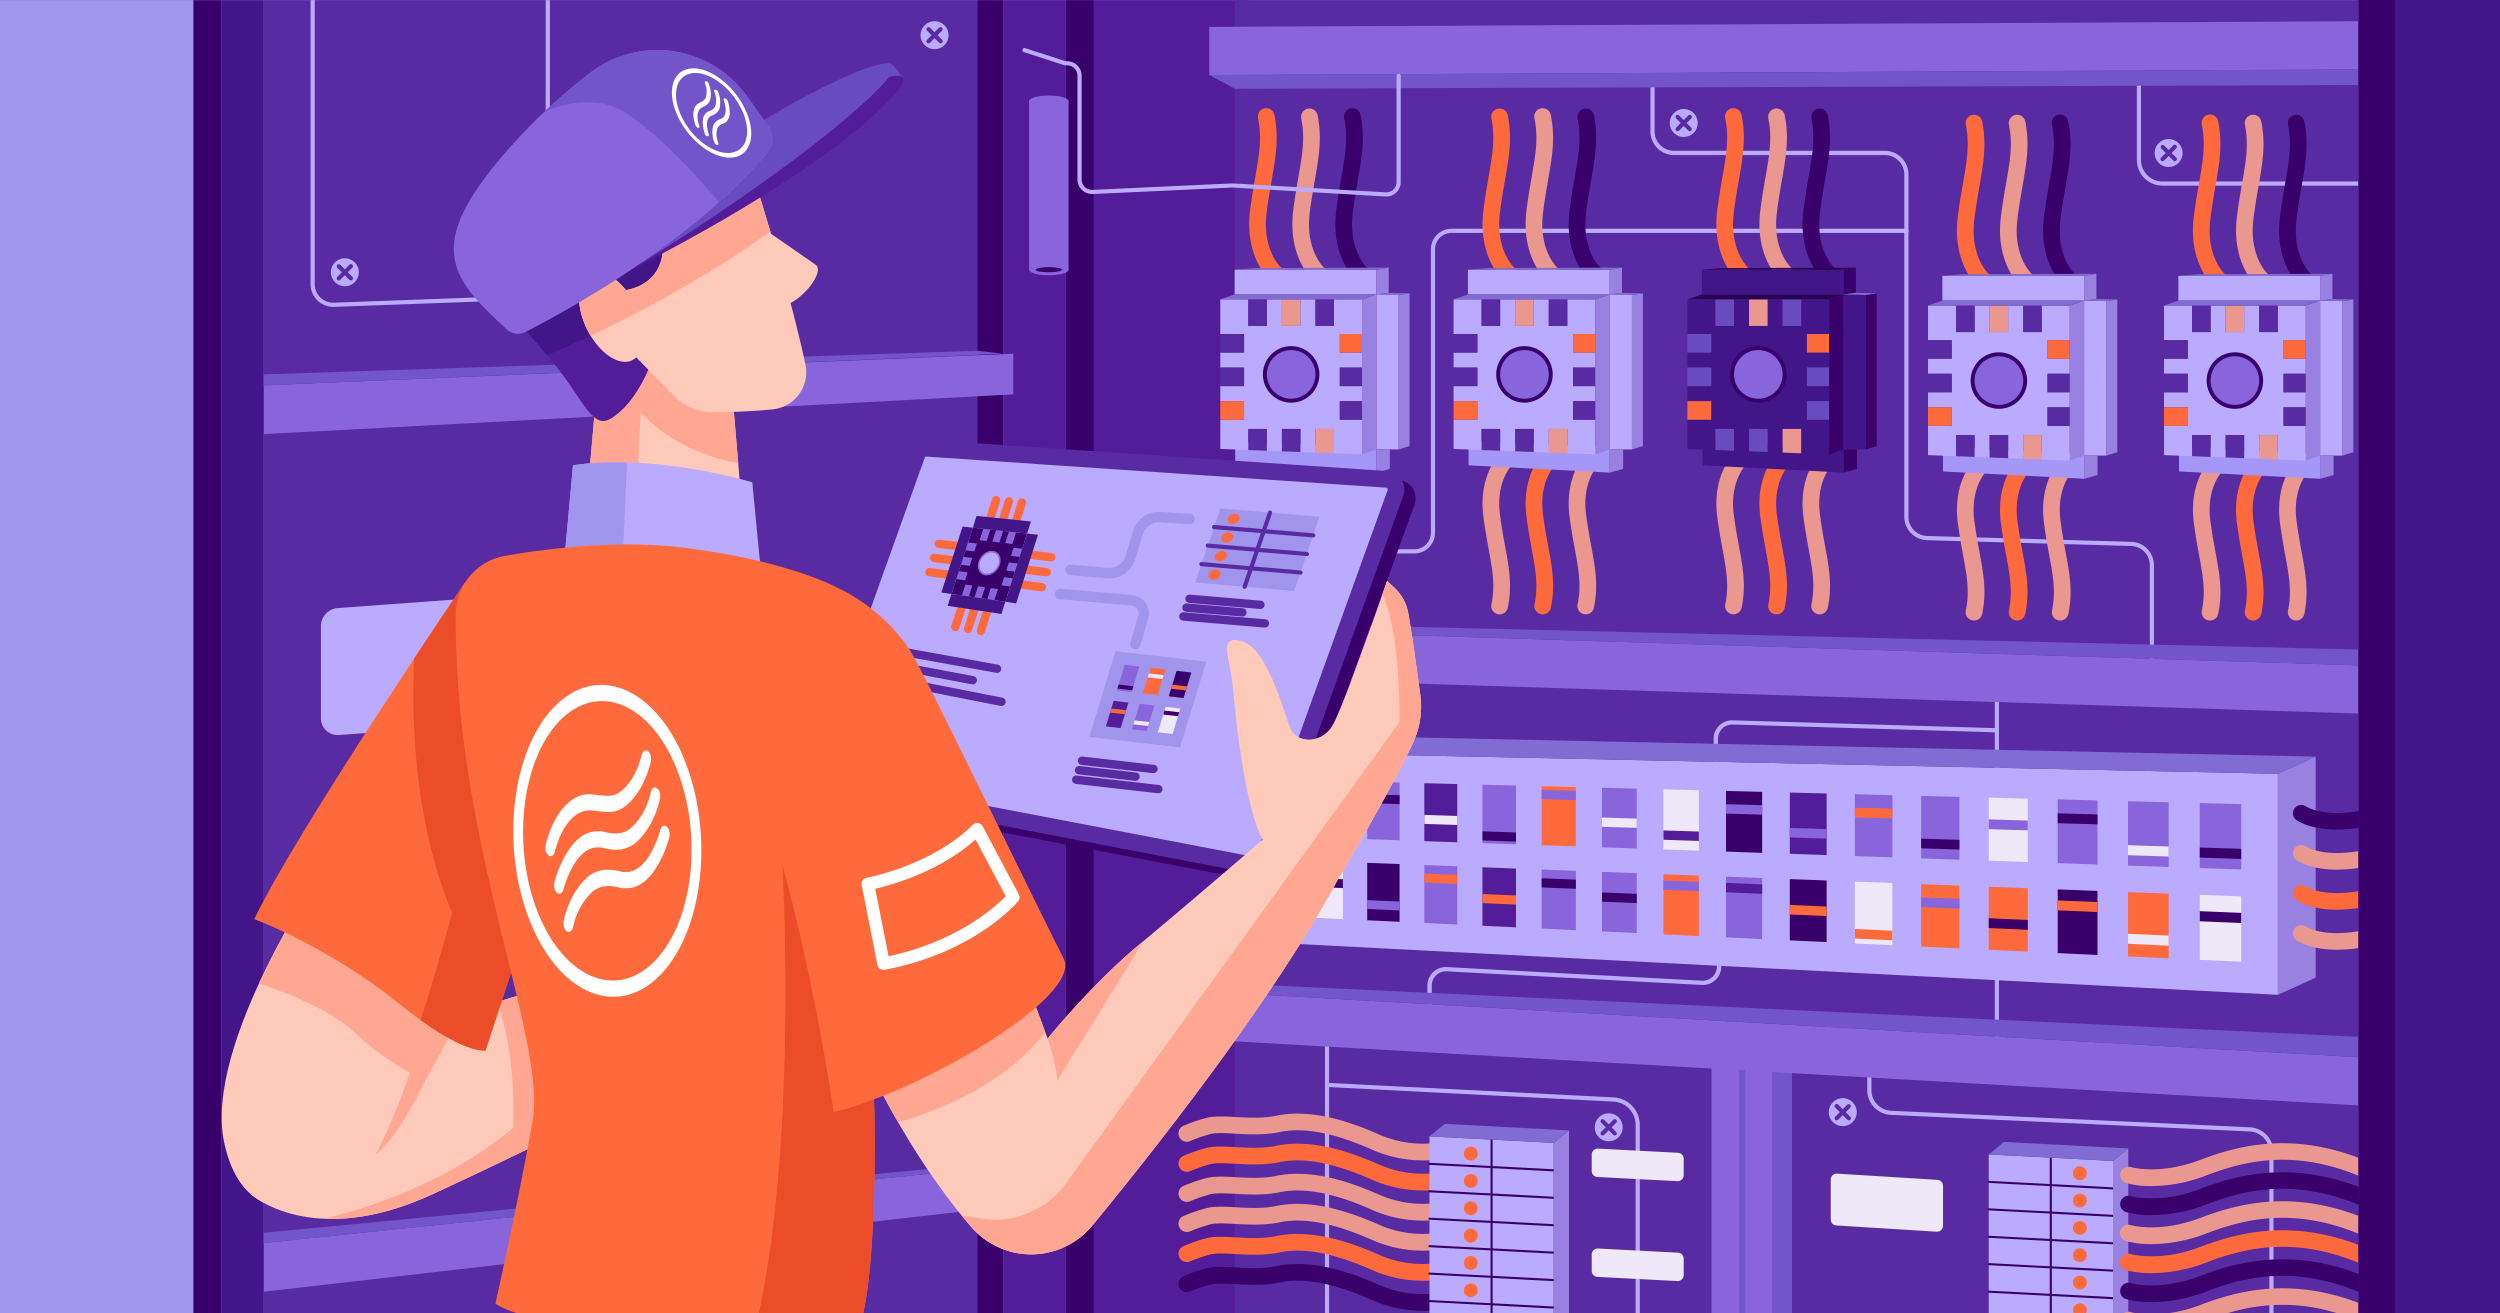 <svg id="Layer_1" data-name="Layer 1" xmlns="http://www.w3.org/2000/svg" viewBox="0 0 1199.33 630.06"><rect x="0" y="0" width="1199.33" height="630.06" fill="#808080" stroke="none"/><defs><style>.cls-1{fill:#a295ef;}.cls-2{fill:#592ba3;}.cls-3{fill:#bbabff;}.cls-4{fill:#531d99;}.cls-5{fill:#8865db;}.cls-6{fill:#7255c9;}.cls-7{fill:#ff6a3d;}.cls-8{fill:#ea978f;}.cls-9{fill:#39006b;}.cls-10{fill:#9981e2;}.cls-11{fill:#a597f7;}.cls-12{fill:#806cd3;}.cls-13{fill:#421589;}.cls-14{fill:#290351;}.cls-15{fill:#684cbf;}.cls-16{fill:#f0f;}.cls-17{fill:#efe8f9;}.cls-18{fill:none;stroke:#f0f;stroke-miterlimit:10;}.cls-19{fill:#ffcaba;}.cls-20{fill:#ffa792;}.cls-21{fill:#ea4d28;}.cls-22{fill:#a194ed;}.cls-23{fill:#fff;}</style></defs><rect class="cls-1" y="0.06" width="1198.39" height="630"/><rect class="cls-2" x="126.53" y="0.06" width="342.25" height="630"/><path class="cls-3" d="M333.22,340.13l-170,12.42a8,8,0,0,1-8.59-8.09V300.32a8.72,8.72,0,0,1,8-8.67l170-12.42a8,8,0,0,1,8.58,8.09v44.14A8.72,8.72,0,0,1,333.22,340.13Z" transform="translate(-0.67 0.06)"/><path class="cls-3" d="M262.45,132.85a8.86,8.86,0,0,1-8.57,8.89l-93,3.41a8.9,8.9,0,0,1-9.22-8.9V0h-2V136.25a10.89,10.89,0,0,0,10.89,10.9h.41l93-3.41a10.86,10.86,0,0,0,10.5-10.89V0h-2Zm-8.53,9.89h0Z" transform="translate(-0.67 0.06)"/><rect class="cls-4" x="524.78" y="0.06" width="74.07" height="630"/><rect class="cls-2" x="592.33" y="0.06" width="539.11" height="630"/><path class="cls-3" d="M1091.33,552.63A11.89,11.89,0,0,0,1080,540.74l-172.1-7.93a9.88,9.88,0,0,1-9.44-9.88V507.15a1,1,0,0,0-2,0v15.78a11.88,11.88,0,0,0,11.35,11.88l172.1,7.93a9.88,9.88,0,0,1,9.44,9.89V630h2Z" transform="translate(-0.67 0.06)"/><path class="cls-3" d="M638.28,496a1,1,0,0,0-2,0V630h2Z" transform="translate(-0.67 0.06)"/><path class="cls-3" d="M686.43,490.5a1,1,0,0,1-1-1V472.71a8.82,8.82,0,0,1,9.31-8.82l122.38,6.52a6.83,6.83,0,0,0,7.2-6.93l-1.57-109a8.76,8.76,0,0,1,2.63-6.43,8.87,8.87,0,0,1,6.47-2.54l126.81,3.76a1,1,0,0,1,0,2h0l-126.81-3.76a6.85,6.85,0,0,0-7,6.94l1.57,109.05a8.73,8.73,0,0,1-2.71,6.5,8.83,8.83,0,0,1-6.6,2.45l-122.38-6.52a6.84,6.84,0,0,0-7.2,6.83V489.5A1,1,0,0,1,686.43,490.5Z" transform="translate(-0.67 0.06)"/><path class="cls-3" d="M958.63,504.11a1,1,0,0,1-1-1V331.41a1,1,0,1,1,2,0v171.7A1,1,0,0,1,958.63,504.11Z" transform="translate(-0.67 0.06)"/><path class="cls-3" d="M1140.56,89H1038.11a12.34,12.34,0,0,1-12.33-12.33V37.88a1,1,0,0,1,2,0V76.67A10.34,10.34,0,0,0,1038.11,87h102.45a1,1,0,0,1,0,2Z" transform="translate(-0.67 0.06)"/><path class="cls-3" d="M620.07,316h0a1,1,0,0,1-1-1l.4-41.75a9.93,9.93,0,0,1,9.89-9.8h49.86a7.89,7.89,0,0,0,7.89-7.88v-136a9.9,9.9,0,0,1,9.89-9.89H915.22a1,1,0,0,1,0,2H697a7.9,7.9,0,0,0-7.89,7.89v136a9.9,9.9,0,0,1-9.89,9.88H629.36a7.92,7.92,0,0,0-7.89,7.82l-.4,41.75A1,1,0,0,1,620.07,316Z" transform="translate(-0.67 0.06)"/><path class="cls-3" d="M1033,321.44a1,1,0,0,1-1-1V271.15a9.24,9.24,0,0,0-9-9.29l-97.77-2.78a11.23,11.23,0,0,1-11-11.29V83.63a9.31,9.31,0,0,0-9.29-9.3H803.74A11.31,11.31,0,0,1,792.44,63V37.64a1,1,0,1,1,2,0V63a9.31,9.31,0,0,0,9.3,9.29H904.93a11.31,11.31,0,0,1,11.29,11.3V247.79a9.24,9.24,0,0,0,9,9.29l97.77,2.78a11.23,11.23,0,0,1,11,11.29v49.29A1,1,0,0,1,1033,321.44Z" transform="translate(-0.67 0.06)"/><rect class="cls-5" x="821.07" y="507.2" width="29.33" height="122.85"/><rect class="cls-6" x="850.41" y="507.2" width="9.26" height="122.85"/><path class="cls-6" d="M837.91,507.15a1.5,1.5,0,0,0-3,0V630h3Z" transform="translate(-0.67 0.06)"/><path class="cls-7" d="M612.32,135.11a4,4,0,0,1-2.69-1.05c-.48-.44-11.93-11.19-9.27-33,.76-6.18,1.69-11.54,2.52-16.28,1.88-10.76,3.24-18.53,1.35-28a4,4,0,1,1,7.84-1.56c2.18,10.94.64,19.77-1.31,31C610,90.81,609,96.06,608.3,102c-2.13,17.5,6.39,25.8,6.76,26.14a4,4,0,0,1-2.74,6.93Z" transform="translate(-0.67 0.06)"/><path class="cls-8" d="M633,135.11a4,4,0,0,1-2.68-1.05c-.49-.44-11.93-11.19-9.27-33,.76-6.18,1.69-11.55,2.52-16.28,1.88-10.76,3.23-18.53,1.34-28a4,4,0,0,1,7.85-1.56c2.18,10.94.64,19.77-1.31,31-.81,4.64-1.73,9.89-2.46,15.87-2.14,17.5,6.39,25.8,6.75,26.14a4,4,0,0,1-2.74,6.93Z" transform="translate(-0.67 0.06)"/><path class="cls-9" d="M653.65,135.11a4,4,0,0,1-2.68-1.05c-.49-.44-11.94-11.19-9.27-33,.75-6.18,1.69-11.54,2.51-16.28,1.88-10.76,3.24-18.53,1.35-28a4,4,0,1,1,7.84-1.56c2.19,10.94.65,19.77-1.31,31-.8,4.64-1.72,9.89-2.45,15.87-2.14,17.5,6.39,25.8,6.75,26.14a4,4,0,0,1-2.74,6.93Z" transform="translate(-0.67 0.06)"/><path class="cls-8" d="M608.15,294.67a3.88,3.88,0,0,1-.82-.09,4,4,0,0,1-3.1-4.73c1.88-9,.53-16.36-1.34-26.58-.83-4.52-1.77-9.64-2.52-15.55-2.69-20.95,8.84-31.28,9.33-31.71a4,4,0,0,1,5.29,6c-.42.37-8.8,8.21-6.69,24.69.73,5.69,1.65,10.7,2.46,15.12,2,10.7,3.5,19.15,1.3,29.66A4,4,0,0,1,608.15,294.67Z" transform="translate(-0.67 0.06)"/><path class="cls-7" d="M628.82,294.67a3.81,3.81,0,0,1-.82-.09,4,4,0,0,1-3.1-4.73c1.88-9,.52-16.36-1.35-26.58-.82-4.52-1.76-9.64-2.52-15.55-2.68-20.95,8.85-31.28,9.34-31.71a4,4,0,0,1,5.28,6c-.41.37-8.79,8.21-6.68,24.69.73,5.69,1.64,10.7,2.45,15.12,2,10.7,3.51,19.15,1.31,29.66A4,4,0,0,1,628.82,294.67Z" transform="translate(-0.67 0.06)"/><path class="cls-8" d="M649.49,294.67a3.91,3.91,0,0,1-.83-.09,4,4,0,0,1-3.09-4.73c1.87-9,.52-16.36-1.35-26.58-.83-4.52-1.76-9.64-2.52-15.55C639,226.77,650.54,216.44,651,216a4,4,0,0,1,5.28,6c-.41.37-8.8,8.21-6.69,24.69.73,5.69,1.65,10.7,2.46,15.12,2,10.7,3.5,19.15,1.31,29.66A4,4,0,0,1,649.49,294.67Z" transform="translate(-0.67 0.06)"/><rect class="cls-3" x="660.3" y="141.24" width="10.67" height="74.36"/><polygon class="cls-10" points="670.96 141.52 676.22 140.72 676.22 213.98 670.96 215.6 670.96 141.52"/><rect class="cls-3" x="592.3" y="129.39" width="68" height="11.85"/><polygon class="cls-11" points="660.3 226.72 660.3 214.87 592.59 211.37 592.59 223.23 660.3 226.72"/><polygon class="cls-10" points="660.3 129.39 666.19 128.39 666.19 140.47 660.3 141.24 660.3 129.39"/><polygon class="cls-12" points="676.22 140.72 666.19 140.47 660.3 141.24 670.96 141.52 676.22 140.72"/><polygon class="cls-12" points="592.3 129.39 601.93 128.61 666.19 128.39 660.59 129.39 592.3 129.39"/><polygon class="cls-10" points="660.3 226.72 666.74 224.94 666.74 215.6 660.3 215.6 660.3 226.72"/><polygon class="cls-3" points="642.74 169.12 642.74 160.23 653.41 160.23 653.41 143.61 639.96 143.61 639.96 156.35 631.08 156.35 631.08 143.61 623.85 143.61 623.85 156.35 614.96 156.35 614.96 143.61 607.74 143.61 607.74 156.35 598.85 156.35 598.85 143.61 585.41 143.61 585.41 160.23 596.82 160.23 596.82 169.12 585.41 169.12 585.41 176.34 596.82 176.34 596.82 185.23 585.41 185.23 585.41 192.46 596.82 192.46 596.82 201.34 585.41 201.34 585.41 215.39 598.85 215.9 598.85 205.76 607.74 205.76 607.74 216.24 614.96 216.51 614.96 205.76 623.85 205.76 623.85 216.85 631.08 217.12 631.08 205.76 639.96 205.76 639.96 217.46 653.41 217.97 653.41 201.34 642.74 201.34 642.74 192.46 653.41 192.46 653.41 185.23 642.74 185.23 642.74 176.34 653.41 176.34 653.41 169.12 642.74 169.12"/><rect class="cls-8" x="614.96" y="143.61" width="8.89" height="12.74"/><rect class="cls-2" x="631.07" y="143.61" width="8.89" height="12.74"/><rect class="cls-2" x="598.85" y="143.61" width="8.89" height="12.74"/><polygon class="cls-2" points="614.96 205.76 614.96 216.51 623.85 216.85 623.85 205.76 614.96 205.76"/><polygon class="cls-8" points="631.08 205.76 631.08 217.12 639.96 217.46 639.96 205.76 631.08 205.76"/><polygon class="cls-2" points="598.85 205.76 598.85 215.9 607.74 216.24 607.74 205.76 598.85 205.76"/><rect class="cls-2" x="642.74" y="176.34" width="10.67" height="8.89"/><rect class="cls-7" x="642.74" y="160.23" width="10.67" height="8.89"/><rect class="cls-2" x="642.74" y="192.46" width="10.67" height="8.89"/><rect class="cls-2" x="585.41" y="176.34" width="11.41" height="8.89"/><rect class="cls-2" x="585.41" y="160.23" width="11.41" height="8.89"/><rect class="cls-7" x="585.41" y="192.46" width="11.41" height="8.89"/><circle class="cls-9" cx="619.41" cy="179.61" r="13.56"/><circle class="cls-5" cx="619.41" cy="179.61" r="11.67"/><polygon class="cls-10" points="653.41 217.97 660.3 215.6 660.3 141.24 653.41 143.61 653.41 217.97"/><polygon class="cls-12" points="585.41 143.61 592.3 141.24 660.3 141.24 653.41 143.61 585.41 143.61"/><path class="cls-7" d="M724.24,135.11a4,4,0,0,1-2.68-1.05c-.49-.44-11.93-11.19-9.27-33,.75-6.18,1.69-11.54,2.52-16.28,1.87-10.76,3.23-18.53,1.34-28A4,4,0,0,1,724,55.22c2.18,10.94.64,19.77-1.31,31-.81,4.64-1.73,9.89-2.46,15.87-2.14,17.5,6.39,25.8,6.75,26.14a4,4,0,0,1-2.74,6.93Z" transform="translate(-0.67 0.06)"/><path class="cls-8" d="M744.91,135.11a4,4,0,0,1-2.68-1.05c-.49-.44-11.94-11.19-9.27-33,.75-6.18,1.69-11.54,2.51-16.28,1.88-10.76,3.24-18.53,1.35-28a4,4,0,1,1,7.84-1.56c2.19,10.94.65,19.77-1.31,31-.81,4.64-1.72,9.89-2.45,15.87-2.14,17.5,6.39,25.8,6.75,26.14a4,4,0,0,1-2.74,6.93Z" transform="translate(-0.67 0.06)"/><path class="cls-9" d="M765.57,135.11a4,4,0,0,1-2.68-1.05c-.49-.44-11.93-11.19-9.27-33,.76-6.18,1.69-11.54,2.52-16.28,1.88-10.76,3.24-18.53,1.34-28a4,4,0,0,1,7.85-1.56c2.18,10.94.64,19.77-1.31,31-.81,4.64-1.73,9.89-2.46,15.87-2.14,17.5,6.39,25.8,6.76,26.14a4,4,0,0,1-2.75,6.93Z" transform="translate(-0.67 0.06)"/><path class="cls-8" d="M720.08,294.67a3.81,3.81,0,0,1-.82-.09,4,4,0,0,1-3.1-4.73c1.88-9,.52-16.36-1.35-26.58-.82-4.52-1.76-9.64-2.52-15.55-2.68-20.95,8.85-31.28,9.34-31.71a4,4,0,0,1,5.28,6c-.41.37-8.79,8.21-6.68,24.69.73,5.69,1.64,10.7,2.45,15.12,2,10.7,3.51,19.15,1.31,29.66A4,4,0,0,1,720.08,294.67Z" transform="translate(-0.67 0.06)"/><path class="cls-7" d="M740.75,294.67a3.91,3.91,0,0,1-.83-.09,4,4,0,0,1-3.09-4.73c1.87-9,.52-16.36-1.35-26.58-.83-4.52-1.76-9.64-2.52-15.55-2.69-20.95,8.84-31.28,9.34-31.71a4,4,0,0,1,5.28,6c-.42.37-8.8,8.22-6.69,24.68.73,5.7,1.65,10.71,2.46,15.13,2,10.7,3.5,19.15,1.31,29.66A4,4,0,0,1,740.75,294.67Z" transform="translate(-0.67 0.06)"/><path class="cls-8" d="M761.41,294.67a3.81,3.81,0,0,1-.82-.09,4,4,0,0,1-3.1-4.73c1.88-9,.53-16.36-1.34-26.58-.83-4.52-1.77-9.64-2.52-15.55-2.69-20.95,8.84-31.28,9.33-31.71a4,4,0,0,1,5.28,6c-.41.37-8.79,8.21-6.68,24.69.73,5.69,1.65,10.7,2.45,15.12,2,10.7,3.51,19.15,1.31,29.66A4,4,0,0,1,761.41,294.67Z" transform="translate(-0.67 0.06)"/><rect class="cls-3" x="772.22" y="141.24" width="10.67" height="74.36"/><polygon class="cls-10" points="782.89 141.52 788.15 140.72 788.15 213.98 782.89 215.6 782.89 141.52"/><rect class="cls-3" x="704.22" y="129.39" width="68" height="11.85"/><polygon class="cls-11" points="772.22 226.72 772.22 214.87 704.52 211.37 704.52 223.23 772.22 226.72"/><polygon class="cls-10" points="772.22 129.39 778.11 128.39 778.11 140.47 772.22 141.24 772.22 129.39"/><polygon class="cls-12" points="788.15 140.72 778.11 140.47 772.22 141.24 782.89 141.52 788.15 140.72"/><polygon class="cls-12" points="704.22 129.39 713.85 128.61 778.11 128.39 772.52 129.39 704.22 129.39"/><polygon class="cls-10" points="772.22 226.72 778.67 224.94 778.67 215.6 772.22 215.6 772.22 226.72"/><polygon class="cls-3" points="754.67 169.12 754.67 160.23 765.33 160.23 765.33 143.61 751.89 143.61 751.89 156.35 743 156.35 743 143.61 735.78 143.61 735.78 156.35 726.89 156.35 726.89 143.61 719.67 143.61 719.67 156.35 710.78 156.35 710.78 143.61 697.33 143.61 697.33 160.23 708.74 160.23 708.74 169.12 697.33 169.12 697.33 176.34 708.74 176.34 708.74 185.23 697.33 185.23 697.33 192.46 708.74 192.46 708.74 201.34 697.33 201.34 697.33 215.39 710.78 215.9 710.78 205.76 719.67 205.76 719.67 216.24 726.89 216.51 726.89 205.76 735.78 205.76 735.78 216.85 743 217.12 743 205.76 751.89 205.76 751.89 217.46 765.33 217.97 765.33 201.34 754.67 201.34 754.67 192.46 765.33 192.46 765.33 185.23 754.67 185.23 754.67 176.34 765.33 176.34 765.33 169.12 754.67 169.12"/><rect class="cls-8" x="726.89" y="143.61" width="8.89" height="12.74"/><rect class="cls-2" x="743" y="143.61" width="8.89" height="12.74"/><rect class="cls-2" x="710.78" y="143.61" width="8.89" height="12.74"/><polygon class="cls-2" points="726.89 205.76 726.89 216.51 735.78 216.85 735.78 205.76 726.89 205.76"/><polygon class="cls-8" points="743 205.76 743 217.12 751.89 217.46 751.89 205.76 743 205.76"/><polygon class="cls-2" points="710.78 205.76 710.78 215.9 719.67 216.24 719.67 205.76 710.78 205.76"/><rect class="cls-2" x="754.67" y="176.34" width="10.67" height="8.89"/><rect class="cls-7" x="754.67" y="160.23" width="10.67" height="8.89"/><rect class="cls-2" x="754.67" y="192.46" width="10.67" height="8.89"/><rect class="cls-2" x="697.33" y="176.34" width="11.41" height="8.89"/><rect class="cls-2" x="697.33" y="160.23" width="11.41" height="8.89"/><rect class="cls-7" x="697.33" y="192.46" width="11.41" height="8.89"/><circle class="cls-9" cx="731.33" cy="179.61" r="13.56"/><circle class="cls-5" cx="731.33" cy="179.61" r="11.67"/><polygon class="cls-10" points="765.33 217.97 772.22 215.6 772.22 141.24 765.33 143.61 765.33 217.97"/><polygon class="cls-12" points="697.33 143.61 704.22 141.24 772.22 141.24 765.33 143.61 697.33 143.61"/><path class="cls-7" d="M836.43,135.11a4,4,0,0,1-2.69-1.05c-.48-.44-11.93-11.19-9.27-33,.76-6.18,1.7-11.54,2.52-16.27,1.88-10.77,3.24-18.54,1.35-28a4,4,0,1,1,7.84-1.56c2.19,10.94.64,19.77-1.31,31-.81,4.64-1.72,9.89-2.45,15.87-2.14,17.5,6.38,25.8,6.75,26.14a4,4,0,0,1-2.74,6.93Z" transform="translate(-0.67 0.06)"/><path class="cls-8" d="M857.09,135.11a4,4,0,0,1-2.68-1.05c-.49-.44-11.93-11.19-9.27-33,.76-6.18,1.69-11.54,2.52-16.28,1.88-10.76,3.23-18.53,1.34-28a4,4,0,0,1,7.85-1.56c2.18,10.94.64,19.77-1.31,31-.81,4.64-1.73,9.89-2.46,15.87-2.14,17.5,6.39,25.8,6.76,26.14a4,4,0,0,1-2.75,6.93Z" transform="translate(-0.67 0.06)"/><path class="cls-9" d="M877.76,135.11a4,4,0,0,1-2.68-1.05c-.49-.44-11.94-11.19-9.27-33,.75-6.18,1.69-11.54,2.52-16.28,1.87-10.76,3.23-18.53,1.34-28a4,4,0,0,1,7.85-1.56c2.18,10.94.64,19.77-1.31,31-.81,4.64-1.73,9.89-2.46,15.87-2.14,17.5,6.39,25.8,6.75,26.14a4,4,0,0,1-2.74,6.93Z" transform="translate(-0.67 0.06)"/><path class="cls-8" d="M832.26,294.67a3.88,3.88,0,0,1-.82-.09,4,4,0,0,1-3.1-4.73c1.88-9,.53-16.36-1.34-26.59-.83-4.51-1.77-9.63-2.52-15.54-2.69-20.95,8.84-31.28,9.33-31.71a4,4,0,0,1,5.29,6c-.42.37-8.8,8.21-6.69,24.69.73,5.69,1.65,10.7,2.46,15.11,2,10.71,3.5,19.16,1.3,29.67A4,4,0,0,1,832.26,294.67Z" transform="translate(-0.67 0.06)"/><path class="cls-7" d="M852.93,294.67a3.81,3.81,0,0,1-.82-.09,4,4,0,0,1-3.1-4.73c1.88-9,.53-16.36-1.35-26.58-.82-4.52-1.76-9.64-2.52-15.55-2.68-20.95,8.85-31.28,9.34-31.71a4,4,0,0,1,5.28,6c-.41.37-8.79,8.21-6.68,24.69.73,5.69,1.64,10.7,2.45,15.12,2,10.7,3.51,19.15,1.31,29.66A4,4,0,0,1,852.93,294.67Z" transform="translate(-0.67 0.06)"/><path class="cls-8" d="M873.6,294.67a4,4,0,0,1-3.92-4.82c1.87-9,.52-16.36-1.35-26.58-.83-4.52-1.76-9.64-2.52-15.55-2.68-20.95,8.85-31.28,9.34-31.71a4,4,0,0,1,5.28,6c-.41.37-8.79,8.21-6.68,24.69.73,5.69,1.64,10.7,2.45,15.12,2,10.7,3.51,19.15,1.31,29.66A4,4,0,0,1,873.6,294.67Z" transform="translate(-0.67 0.06)"/><rect class="cls-13" x="884.41" y="141.24" width="10.67" height="74.36"/><polygon class="cls-9" points="895.08 141.52 900.33 140.72 900.33 213.98 895.08 215.6 895.08 141.52"/><rect class="cls-13" x="816.41" y="129.39" width="68" height="11.85"/><polygon class="cls-13" points="884.41 226.72 884.41 214.87 816.7 211.37 816.7 223.23 884.41 226.72"/><polygon class="cls-9" points="884.41 129.39 890.3 128.39 890.3 140.47 884.41 141.24 884.41 129.39"/><polygon class="cls-12" points="900.33 140.72 890.3 140.47 884.41 141.24 895.08 141.52 900.33 140.72"/><polygon class="cls-14" points="816.41 129.39 826.04 128.61 890.3 128.39 884.7 129.39 816.41 129.39"/><polygon class="cls-9" points="884.41 226.72 890.85 224.94 890.85 215.6 884.41 215.6 884.41 226.72"/><polygon class="cls-13" points="866.85 169.12 866.85 160.23 877.52 160.23 877.52 143.61 864.08 143.61 864.08 156.35 855.19 156.35 855.19 143.61 847.96 143.61 847.96 156.35 839.08 156.35 839.08 143.61 831.85 143.61 831.85 156.35 822.96 156.35 822.96 143.61 809.52 143.61 809.52 160.23 820.93 160.23 820.93 169.12 809.52 169.12 809.52 176.34 820.93 176.34 820.93 185.23 809.52 185.23 809.52 192.46 820.93 192.46 820.93 201.34 809.52 201.34 809.52 215.39 822.96 215.9 822.96 205.76 831.85 205.76 831.85 216.24 839.08 216.51 839.08 205.76 847.96 205.76 847.96 216.85 855.19 217.12 855.19 205.76 864.08 205.76 864.08 217.46 877.52 217.97 877.52 201.34 866.85 201.34 866.85 192.46 877.52 192.46 877.52 185.23 866.85 185.23 866.85 176.34 877.52 176.34 877.52 169.12 866.85 169.12"/><rect class="cls-8" x="839.07" y="143.61" width="8.89" height="12.74"/><rect class="cls-15" x="855.19" y="143.61" width="8.89" height="12.74"/><rect class="cls-15" x="822.96" y="143.61" width="8.89" height="12.74"/><polygon class="cls-15" points="839.08 205.76 839.08 216.51 847.96 216.85 847.96 205.76 839.08 205.76"/><polygon class="cls-8" points="855.19 205.76 855.19 217.12 864.08 217.46 864.08 205.76 855.19 205.76"/><polygon class="cls-15" points="822.96 205.76 822.96 215.9 831.85 216.24 831.85 205.76 822.96 205.76"/><rect class="cls-15" x="866.85" y="176.34" width="10.67" height="8.89"/><rect class="cls-7" x="866.85" y="160.23" width="10.67" height="8.89"/><rect class="cls-15" x="866.85" y="192.46" width="10.67" height="8.89"/><rect class="cls-15" x="809.52" y="176.34" width="11.41" height="8.89"/><rect class="cls-15" x="809.52" y="160.23" width="11.41" height="8.89"/><rect class="cls-7" x="809.52" y="192.46" width="11.41" height="8.89"/><circle class="cls-9" cx="843.52" cy="179.61" r="13.56"/><circle class="cls-5" cx="843.52" cy="179.61" r="11.67"/><polygon class="cls-9" points="877.52 217.97 884.41 215.6 884.41 141.24 877.52 143.61 877.52 217.97"/><polygon class="cls-14" points="809.52 143.61 816.41 141.24 884.41 141.24 877.52 143.61 809.52 143.61"/><path class="cls-7" d="M1065.07,138.07a4,4,0,0,1-2.7-1c-.48-.45-11.93-11.2-9.27-33,.76-6.18,1.69-11.55,2.52-16.28,1.88-10.76,3.24-18.54,1.35-28a4,4,0,1,1,7.84-1.57c2.18,10.94.64,19.78-1.31,31-.81,4.64-1.72,9.9-2.46,15.88-2.16,17.75,6.64,26,6.73,26.12a4,4,0,0,1-2.7,6.95Z" transform="translate(-0.67 0.06)"/><path class="cls-8" d="M1085.74,138.07a4,4,0,0,1-2.7-1c-.49-.45-11.93-11.2-9.27-33,.76-6.18,1.69-11.55,2.52-16.28,1.88-10.76,3.23-18.54,1.34-28a4,4,0,1,1,7.85-1.57c2.18,10.94.64,19.78-1.31,31-.81,4.64-1.73,9.9-2.46,15.88-2.17,17.75,6.64,26,6.73,26.12a4,4,0,0,1-2.7,6.95Z" transform="translate(-0.67 0.06)"/><path class="cls-9" d="M1106.41,138.07a4,4,0,0,1-2.7-1c-.49-.45-11.94-11.2-9.27-33,.75-6.19,1.69-11.55,2.52-16.28,1.87-10.76,3.23-18.54,1.34-28a4,4,0,0,1,7.85-1.57c2.18,10.94.64,19.77-1.31,31-.81,4.64-1.73,9.9-2.46,15.88-2.17,17.75,6.64,26,6.73,26.12a4,4,0,0,1-2.7,6.95Z" transform="translate(-0.67 0.06)"/><path class="cls-8" d="M1060.89,297.62a3.86,3.86,0,0,1-.82-.08,4,4,0,0,1-3.1-4.74c1.88-9,.53-16.35-1.34-26.58-.83-4.52-1.77-9.64-2.52-15.54-2.69-21,8.84-31.29,9.33-31.72a4,4,0,0,1,5.29,6c-.4.36-8.8,8.21-6.69,24.69.73,5.69,1.65,10.7,2.46,15.12,2,10.7,3.5,19.16,1.3,29.66A4,4,0,0,1,1060.89,297.62Z" transform="translate(-0.67 0.06)"/><path class="cls-7" d="M1081.56,297.62a3.8,3.8,0,0,1-.82-.08,4,4,0,0,1-3.1-4.74c1.88-9,.53-16.35-1.35-26.58-.82-4.52-1.76-9.64-2.52-15.54-2.68-21,8.85-31.29,9.34-31.72a4,4,0,0,1,5.28,6c-.4.36-8.79,8.21-6.68,24.69.73,5.69,1.64,10.7,2.45,15.12,2,10.7,3.51,19.16,1.31,29.66A4,4,0,0,1,1081.56,297.62Z" transform="translate(-0.67 0.06)"/><path class="cls-8" d="M1102.23,297.62a4,4,0,0,1-.83-.08,4,4,0,0,1-3.09-4.74c1.87-9,.52-16.35-1.35-26.58-.83-4.52-1.76-9.64-2.52-15.54-2.69-21,8.85-31.29,9.34-31.72a4,4,0,0,1,5.28,6c-.4.36-8.8,8.21-6.68,24.69.72,5.69,1.64,10.7,2.45,15.12,2,10.7,3.5,19.16,1.31,29.66A4,4,0,0,1,1102.23,297.62Z" transform="translate(-0.67 0.06)"/><rect class="cls-3" x="1113.04" y="144.2" width="10.67" height="74.36"/><polygon class="cls-10" points="1123.7 144.48 1128.96 143.67 1128.96 216.94 1123.7 218.55 1123.7 144.48"/><rect class="cls-3" x="1045.04" y="132.34" width="68" height="11.85"/><polygon class="cls-11" points="1113.04 229.68 1113.04 217.83 1045.33 214.33 1045.33 226.18 1113.04 229.68"/><polygon class="cls-10" points="1113.04 132.34 1118.93 131.34 1118.93 143.43 1113.04 144.2 1113.04 132.34"/><polygon class="cls-12" points="1128.96 143.67 1118.93 143.43 1113.04 144.2 1123.7 144.48 1128.96 143.67"/><polygon class="cls-12" points="1045.04 132.34 1054.67 131.57 1118.93 131.34 1113.33 132.34 1045.04 132.34"/><polygon class="cls-10" points="1113.04 229.68 1119.48 227.9 1119.48 218.55 1113.04 218.55 1113.04 229.68"/><polygon class="cls-3" points="1095.48 172.08 1095.48 163.19 1106.15 163.19 1106.15 146.57 1092.7 146.57 1092.7 159.31 1083.82 159.31 1083.82 146.57 1076.59 146.57 1076.59 159.31 1067.7 159.31 1067.7 146.57 1060.48 146.57 1060.48 159.31 1051.59 159.31 1051.59 146.57 1038.15 146.57 1038.15 163.19 1049.56 163.19 1049.56 172.08 1038.15 172.08 1038.15 179.3 1049.56 179.3 1049.56 188.19 1038.15 188.19 1038.15 195.41 1049.56 195.41 1049.56 204.3 1038.15 204.3 1038.15 218.34 1051.59 218.85 1051.59 208.72 1060.48 208.72 1060.48 219.19 1067.7 219.47 1067.7 208.72 1076.59 208.72 1076.59 219.8 1083.82 220.07 1083.82 208.72 1092.7 208.72 1092.7 220.41 1106.15 220.92 1106.15 204.3 1095.48 204.3 1095.48 195.41 1106.15 195.41 1106.15 188.19 1095.48 188.19 1095.48 179.3 1106.15 179.3 1106.15 172.08 1095.48 172.08"/><rect class="cls-8" x="1067.7" y="146.57" width="8.89" height="12.74"/><rect class="cls-2" x="1083.82" y="146.57" width="8.89" height="12.74"/><rect class="cls-2" x="1051.59" y="146.57" width="8.89" height="12.74"/><polygon class="cls-2" points="1067.7 208.72 1067.7 219.47 1076.59 219.8 1076.59 208.72 1067.7 208.72"/><polygon class="cls-8" points="1083.82 208.72 1083.82 220.07 1092.7 220.41 1092.7 208.72 1083.82 208.72"/><polygon class="cls-2" points="1051.59 208.72 1051.59 218.85 1060.48 219.19 1060.48 208.72 1051.59 208.72"/><rect class="cls-2" x="1095.48" y="179.3" width="10.67" height="8.89"/><rect class="cls-7" x="1095.48" y="163.19" width="10.67" height="8.89"/><rect class="cls-2" x="1095.48" y="195.41" width="10.67" height="8.89"/><rect class="cls-2" x="1038.15" y="179.3" width="11.41" height="8.89"/><rect class="cls-2" x="1038.15" y="163.19" width="11.41" height="8.89"/><rect class="cls-7" x="1038.15" y="195.41" width="11.41" height="8.89"/><circle class="cls-9" cx="1072.15" cy="182.57" r="13.56"/><circle class="cls-5" cx="1072.15" cy="182.57" r="11.67"/><polygon class="cls-10" points="1106.15 220.92 1113.04 218.55 1113.04 144.2 1106.15 146.57 1106.15 220.92"/><polygon class="cls-12" points="1038.15 146.57 1045.04 144.2 1113.04 144.2 1106.15 146.57 1038.15 146.57"/><path class="cls-7" d="M951.85,138.07a4,4,0,0,1-2.7-1c-.49-.45-11.93-11.2-9.27-33,.76-6.18,1.69-11.55,2.52-16.28,1.88-10.76,3.23-18.54,1.34-28a4,4,0,1,1,7.85-1.57c2.18,10.94.64,19.78-1.31,31-.81,4.64-1.73,9.9-2.46,15.88-2.17,17.75,6.64,26,6.73,26.12a4,4,0,0,1-2.7,6.95Z" transform="translate(-0.67 0.06)"/><path class="cls-8" d="M972.52,138.07a4,4,0,0,1-2.7-1c-.49-.45-11.94-11.2-9.27-33,.75-6.19,1.69-11.55,2.52-16.28,1.87-10.76,3.23-18.54,1.34-28a4,4,0,1,1,7.85-1.57c2.18,10.94.64,19.77-1.31,31-.81,4.64-1.73,9.9-2.46,15.88-2.17,17.75,6.64,26,6.73,26.12a4,4,0,0,1-2.7,6.95Z" transform="translate(-0.67 0.06)"/><path class="cls-9" d="M993.18,138.07a4,4,0,0,1-2.69-1c-.49-.45-11.94-11.2-9.28-33,.76-6.18,1.7-11.55,2.52-16.28,1.88-10.76,3.24-18.54,1.35-28a4,4,0,1,1,7.84-1.57c2.19,10.94.64,19.78-1.31,31-.81,4.64-1.72,9.9-2.45,15.88-2.17,17.75,6.64,26,6.73,26.12a4,4,0,0,1-2.71,6.95Z" transform="translate(-0.67 0.06)"/><path class="cls-8" d="M947.67,297.62a3.8,3.8,0,0,1-.82-.08,4,4,0,0,1-3.1-4.74c1.88-9,.53-16.35-1.34-26.58-.83-4.52-1.77-9.64-2.53-15.54-2.68-21,8.85-31.29,9.34-31.72a4,4,0,0,1,5.28,6c-.4.36-8.79,8.21-6.68,24.69.73,5.69,1.65,10.7,2.45,15.12,2,10.7,3.51,19.16,1.31,29.66A4,4,0,0,1,947.67,297.62Z" transform="translate(-0.67 0.06)"/><path class="cls-7" d="M968.34,297.62a3.8,3.8,0,0,1-.82-.08,4,4,0,0,1-3.1-4.74c1.87-9,.52-16.35-1.35-26.58-.82-4.52-1.76-9.64-2.52-15.54-2.68-21,8.85-31.29,9.34-31.72a4,4,0,0,1,5.28,6c-.4.36-8.8,8.21-6.68,24.69.73,5.69,1.64,10.7,2.45,15.12,2,10.7,3.51,19.16,1.31,29.66A4,4,0,0,1,968.34,297.62Z" transform="translate(-0.67 0.06)"/><path class="cls-8" d="M989,297.62a3.86,3.86,0,0,1-.82-.08,4,4,0,0,1-3.1-4.74c1.88-9,.53-16.35-1.34-26.58-.83-4.52-1.77-9.64-2.52-15.54-2.69-21,8.84-31.29,9.34-31.72a4,4,0,0,1,5.28,6c-.4.36-8.8,8.21-6.69,24.69.73,5.69,1.65,10.7,2.46,15.12,2,10.7,3.5,19.16,1.31,29.66A4,4,0,0,1,989,297.62Z" transform="translate(-0.67 0.06)"/><rect class="cls-3" x="999.82" y="144.2" width="10.67" height="74.36"/><polygon class="cls-10" points="1010.48 144.48 1015.74 143.67 1015.74 216.94 1010.48 218.55 1010.48 144.48"/><rect class="cls-3" x="931.82" y="132.34" width="68" height="11.85"/><polygon class="cls-11" points="999.82 229.68 999.82 217.83 932.11 214.33 932.11 226.18 999.82 229.68"/><polygon class="cls-10" points="999.82 132.34 1005.7 131.34 1005.7 143.43 999.82 144.2 999.82 132.34"/><polygon class="cls-12" points="1015.74 143.67 1005.7 143.43 999.82 144.2 1010.48 144.48 1015.74 143.67"/><polygon class="cls-12" points="931.82 132.34 941.45 131.57 1005.7 131.34 1000.11 132.34 931.82 132.34"/><polygon class="cls-10" points="999.82 229.68 1006.26 227.9 1006.26 218.55 999.82 218.55 999.82 229.68"/><polygon class="cls-3" points="982.26 172.08 982.26 163.19 992.93 163.19 992.93 146.57 979.48 146.57 979.48 159.31 970.59 159.31 970.59 146.57 963.37 146.57 963.37 159.31 954.48 159.31 954.48 146.57 947.26 146.57 947.26 159.31 938.37 159.31 938.37 146.57 924.93 146.57 924.93 163.19 936.33 163.19 936.33 172.08 924.93 172.08 924.93 179.3 936.33 179.3 936.33 188.19 924.93 188.19 924.93 195.41 936.33 195.41 936.33 204.3 924.93 204.3 924.93 218.34 938.37 218.85 938.37 208.72 947.26 208.72 947.26 219.19 954.48 219.47 954.48 208.72 963.37 208.72 963.37 219.8 970.59 220.07 970.59 208.72 979.48 208.72 979.48 220.41 992.93 220.92 992.93 204.3 982.26 204.3 982.26 195.41 992.93 195.41 992.93 188.19 982.26 188.19 982.26 179.3 992.93 179.3 992.93 172.08 982.26 172.08"/><rect class="cls-8" x="954.48" y="146.57" width="8.89" height="12.74"/><rect class="cls-2" x="970.59" y="146.57" width="8.89" height="12.74"/><rect class="cls-2" x="938.37" y="146.57" width="8.89" height="12.74"/><polygon class="cls-2" points="954.48 208.72 954.48 219.47 963.37 219.8 963.37 208.72 954.48 208.72"/><polygon class="cls-8" points="970.59 208.72 970.59 220.07 979.48 220.41 979.48 208.72 970.59 208.72"/><polygon class="cls-2" points="938.37 208.72 938.37 218.85 947.26 219.19 947.26 208.72 938.37 208.72"/><rect class="cls-2" x="982.26" y="179.3" width="10.67" height="8.89"/><rect class="cls-7" x="982.26" y="163.19" width="10.67" height="8.89"/><rect class="cls-2" x="982.26" y="195.41" width="10.67" height="8.89"/><rect class="cls-2" x="924.93" y="179.3" width="11.41" height="8.89"/><rect class="cls-2" x="924.93" y="163.19" width="11.41" height="8.89"/><rect class="cls-7" x="924.93" y="195.41" width="11.41" height="8.89"/><circle class="cls-9" cx="958.93" cy="182.57" r="13.56"/><circle class="cls-5" cx="958.93" cy="182.57" r="11.67"/><polygon class="cls-10" points="992.93 220.92 999.82 218.55 999.82 144.2 992.93 146.57 992.93 220.92"/><polygon class="cls-12" points="924.93 146.57 931.82 144.2 999.82 144.2 992.93 146.57 924.93 146.57"/><polygon class="cls-3" points="615.78 361.06 1092.78 371.21 1092.78 477.24 615.78 452.51 615.78 361.06"/><path class="cls-16" d="M645.4,402.63l-16.24-.56v-28.3l16.24.41Zm-15.24-1.53,14.24.49V375.16l-14.24-.37Z" transform="translate(-0.67 0.06)"/><polygon class="cls-5" points="655.9 375.02 671.42 375.42 671.42 403.11 655.9 402.57 655.9 375.02"/><polygon class="cls-4" points="683.29 375.73 699.09 376.13 699.09 404.07 683.29 403.52 683.29 375.73"/><polygon class="cls-5" points="711.18 376.44 727.27 376.85 727.27 405.05 711.18 404.49 711.18 376.44"/><polygon class="cls-7" points="739.59 377.17 755.98 377.59 755.98 406.04 739.59 405.48 739.59 377.17"/><polygon class="cls-5" points="768.52 377.91 785.21 378.33 785.21 407.06 768.52 406.48 768.52 377.91"/><polygon class="cls-17" points="798 378.66 815 379.1 815 408.09 798 407.5 798 378.66"/><polygon class="cls-9" points="828.03 379.43 845.36 379.88 845.36 409.14 828.03 408.54 828.03 379.43"/><polygon class="cls-4" points="858.63 380.21 876.3 380.67 876.3 410.22 858.63 409.6 858.63 380.21"/><polygon class="cls-5" points="889.83 381.01 907.84 381.48 907.84 411.31 889.83 410.69 889.83 381.01"/><polygon class="cls-5" points="921.63 381.83 940 382.3 940 412.43 921.63 411.79 921.63 381.83"/><polygon class="cls-17" points="954.06 382.66 972.79 383.14 972.79 413.56 954.06 412.91 954.06 382.66"/><polygon class="cls-5" points="987.14 383.5 1006.24 383.99 1006.24 414.72 987.14 414.06 987.14 383.5"/><polygon class="cls-5" points="1020.88 384.37 1040.36 384.87 1040.36 415.91 1020.88 415.23 1020.88 384.37"/><polygon class="cls-5" points="1055.3 385.25 1075.18 385.76 1075.18 417.12 1055.3 416.43 1055.3 385.25"/><polygon class="cls-17" points="629 412.9 644.24 413.49 644.24 440.93 629 440.2 629 412.9"/><polygon class="cls-9" points="655.9 413.94 671.42 414.53 671.42 442.22 655.9 441.48 655.9 413.94"/><polygon class="cls-5" points="683.29 414.99 699.09 415.59 699.09 443.53 683.29 442.78 683.29 414.99"/><polygon class="cls-4" points="711.18 416.06 727.27 416.68 727.27 444.87 711.18 444.11 711.18 416.06"/><polygon class="cls-5" points="739.59 417.15 755.98 417.78 755.98 446.24 739.59 445.46 739.59 417.15"/><polygon class="cls-5" points="768.52 418.26 785.21 418.9 785.21 447.63 768.52 446.83 768.52 418.26"/><polygon class="cls-7" points="798 419.4 815 420.05 815 449.04 798 448.23 798 419.4"/><polygon class="cls-5" points="828.03 420.55 845.36 421.22 845.36 450.48 828.03 449.66 828.03 420.55"/><polygon class="cls-9" points="858.63 421.73 876.3 422.4 876.3 451.95 858.63 451.12 858.63 421.73"/><polygon class="cls-17" points="889.83 422.93 907.84 423.62 907.84 453.45 889.83 452.6 889.83 422.93"/><polygon class="cls-7" points="921.63 424.15 940 424.85 940 454.98 921.63 454.11 921.63 424.15"/><polygon class="cls-7" points="954.06 425.39 972.79 426.11 972.79 456.54 954.06 455.65 954.06 425.39"/><polygon class="cls-9" points="987.14 426.67 1006.24 427.4 1006.24 458.13 987.14 457.22 987.14 426.67"/><polygon class="cls-7" points="1020.88 427.96 1040.36 428.71 1040.36 459.75 1020.88 458.82 1020.88 427.96"/><polygon class="cls-17" points="1055.3 429.28 1075.18 430.05 1075.18 461.4 1055.3 460.46 1055.3 429.28"/><polygon class="cls-9" points="1075.18 442.8 1055.3 441.96 1055.3 437.12 1075.18 437.93 1075.18 442.8"/><polygon class="cls-9" points="1075.18 412.06 1055.3 411.4 1055.3 406.57 1075.18 407.2 1075.18 412.06"/><polygon class="cls-17" points="1040.36 453.66 1020.88 452.77 1020.88 447.98 1040.36 448.84 1040.36 453.66"/><polygon class="cls-17" points="1040.36 410.91 1020.88 410.26 1020.88 405.47 1040.36 406.09 1040.36 410.91"/><polygon class="cls-7" points="1006.24 437.51 987.14 436.72 987.14 431.98 1006.24 432.74 1006.24 437.51"/><polygon class="cls-9" points="1006.24 395.47 987.14 394.92 987.14 390.18 1006.24 390.71 1006.24 395.47"/><polygon class="cls-9" points="972.79 446.05 954.06 445.21 954.06 440.52 972.79 441.33 972.79 446.05"/><polygon class="cls-5" points="972.79 398.35 954.06 397.79 954.06 393.09 972.79 393.63 972.79 398.35"/><polygon class="cls-5" points="940 435.9 921.63 435.13 921.63 430.48 940 431.22 940 435.9"/><polygon class="cls-9" points="940 407.57 921.63 406.96 921.63 402.31 940 402.9 940 407.57"/><polygon class="cls-7" points="907.84 451.1 889.83 450.26 889.83 445.66 907.84 446.48 907.84 451.1"/><polygon class="cls-7" points="907.84 392.62 889.83 392.1 889.83 387.5 907.84 387.99 907.84 392.62"/><polygon class="cls-7" points="876.3 439.47 858.63 438.7 858.63 434.14 876.3 434.89 876.3 439.47"/><polygon class="cls-5" points="876.3 402.32 858.63 401.75 858.63 397.19 876.3 397.73 876.3 402.32"/><polygon class="cls-4" points="845.36 428.78 828.03 428.07 828.03 423.56 845.36 424.24 845.36 428.78"/><polygon class="cls-5" points="845.36 390.81 828.03 390.31 828.03 385.79 845.36 386.27 845.36 390.81"/><polygon class="cls-5" points="815 427.54 798 426.85 798 422.38 815 423.05 815 427.54"/><polygon class="cls-4" points="815 403.42 798 402.86 798 398.38 815 398.92 815 403.42"/><polygon class="cls-9" points="785.21 433.26 768.52 432.55 768.52 428.12 785.21 428.81 785.21 433.26"/><polygon class="cls-17" points="785.21 397.15 768.52 396.63 768.52 392.19 785.21 392.7 785.21 397.15"/><polygon class="cls-9" points="755.98 426.39 739.59 425.72 739.59 421.33 755.98 421.98 755.98 426.39"/><polygon class="cls-5" points="755.98 383.8 739.59 383.35 739.59 378.96 755.98 379.39 755.98 383.8"/><polygon class="cls-7" points="727.27 433.96 711.18 433.25 711.18 428.9 727.27 429.59 727.27 433.96"/><polygon class="cls-9" points="727.27 403.73 711.18 403.18 711.18 398.82 727.27 399.35 727.27 403.73"/><polygon class="cls-7" points="699.09 424.05 683.29 423.4 683.29 419.09 699.09 419.72 699.09 424.05"/><polygon class="cls-17" points="699.09 395.76 683.29 395.25 683.29 390.94 699.09 391.43 699.09 395.76"/><polygon class="cls-5" points="671.42 436.78 655.9 436.07 655.9 431.8 671.42 432.49 671.42 436.78"/><polygon class="cls-9" points="671.42 385.76 655.9 385.31 655.9 381.04 671.42 381.47 671.42 385.76"/><polygon class="cls-9" points="644.24 426.05 629 425.4 629 421.17 644.24 421.79 644.24 426.05"/><path class="cls-16" d="M645.4,400.66l-16.24-.55v-5.24l16.24.53Zm-15.24-1.52,14.24.49v-3.26l-14.24-.46Z" transform="translate(-0.67 0.06)"/><polygon class="cls-10" points="1092.78 477.24 1110.91 469 1110.91 362.96 1092.78 371.21 1092.78 477.24"/><polygon class="cls-12" points="1110.91 362.96 1092.78 371.21 615.78 361.06 633.91 352.82 1110.91 362.96"/><path class="cls-9" d="M1121.8,397.93c-13,0-19.1-4.32-19.46-4.58a4,4,0,0,1,4.68-6.49c.28.19,10.68,6.84,34.5,0a4,4,0,0,1,2.22,7.69A79.2,79.2,0,0,1,1121.8,397.93Z" transform="translate(-0.67 0.06)"/><path class="cls-8" d="M1121.8,417.15c-13,0-19.1-4.32-19.46-4.58a4,4,0,0,1,4.68-6.49c.28.19,10.68,6.84,34.5,0a4,4,0,0,1,2.22,7.69A79.58,79.58,0,0,1,1121.8,417.15Z" transform="translate(-0.67 0.06)"/><path class="cls-7" d="M1121.8,436.36c-13,0-19.1-4.31-19.46-4.58a4,4,0,0,1,4.68-6.49c.28.19,10.68,6.85,34.5,0a4,4,0,1,1,2.22,7.68A79.2,79.2,0,0,1,1121.8,436.36Z" transform="translate(-0.67 0.06)"/><path class="cls-8" d="M1121.8,455.58c-13,0-19.1-4.32-19.46-4.58a4,4,0,0,1,4.68-6.49c.28.19,10.68,6.84,34.5,0a4,4,0,0,1,2.22,7.69A79.2,79.2,0,0,1,1121.8,455.58Z" transform="translate(-0.67 0.06)"/><polygon class="cls-3" points="1013.67 630.06 954.06 630.06 954.06 553.83 1013.67 556.94 1013.67 630.06"/><path class="cls-9" d="M985,555.33a.5.5,0,0,0-1,0V630h1Z" transform="translate(-0.67 0.06)"/><path class="cls-18" d="M954.73,553.78" transform="translate(-0.67 0.06)"/><path class="cls-9" d="M1014.33,570.55h0l-59.61-3.11a.5.5,0,0,1-.47-.52.51.51,0,0,1,.53-.48l59.6,3.11a.5.5,0,0,1,.47.53A.49.49,0,0,1,1014.33,570.55Z" transform="translate(-0.67 0.06)"/><path class="cls-9" d="M1014.33,583.72h0L954.7,580.6a.49.49,0,0,1-.47-.52.5.5,0,0,1,.53-.47l59.6,3.11a.5.5,0,0,1,0,1Z" transform="translate(-0.67 0.06)"/><path class="cls-9" d="M1014.33,596.88h0l-59.61-3.11a.51.51,0,0,1-.47-.53.52.52,0,0,1,.53-.47l59.6,3.11a.5.5,0,0,1,.47.53A.5.5,0,0,1,1014.33,596.88Z" transform="translate(-0.67 0.06)"/><path class="cls-9" d="M1014.33,610h0l-59.61-3.11a.5.5,0,0,1-.47-.52.52.52,0,0,1,.53-.48l59.6,3.12a.5.5,0,0,1,0,1Z" transform="translate(-0.67 0.06)"/><path class="cls-9" d="M1014.33,623.21h0L954.7,620.1a.51.51,0,0,1-.47-.53.5.5,0,0,1,.53-.47l59.6,3.11a.5.5,0,0,1,0,1Z" transform="translate(-0.67 0.06)"/><circle class="cls-7" cx="997.78" cy="562.83" r="3.33"/><circle class="cls-7" cx="997.78" cy="575.94" r="3.33"/><circle class="cls-7" cx="997.78" cy="589.06" r="3.33"/><circle class="cls-7" cx="997.78" cy="602.17" r="3.33"/><circle class="cls-7" cx="997.78" cy="615.28" r="3.33"/><path class="cls-7" d="M1001.78,628.33a3.34,3.34,0,0,0-6.67,0,3.37,3.37,0,0,0,.46,1.67h5.75A3.37,3.37,0,0,0,1001.78,628.33Z" transform="translate(-0.67 0.06)"/><polygon class="cls-10" points="1021 550.94 1013.67 556.94 1013.67 630.06 1021 630.06 1021 550.94"/><polygon class="cls-12" points="954.06 553.83 961.4 547.83 1021 550.94 1013.67 556.94 954.06 553.83"/><path class="cls-8" d="M1032.88,568.94a43.81,43.81,0,0,1-12.43-1.51,4,4,0,0,1,2.42-7.62c.27.08,13.78,4,33.48-3.48,20.54-7.84,48.94-14.5,86.5,3.69a4,4,0,1,1-3.48,7.2c-34.61-16.76-59.94-11.13-80.17-3.42A73.75,73.75,0,0,1,1032.88,568.94Z" transform="translate(-0.67 0.06)"/><path class="cls-9" d="M1032.88,582.86a43.81,43.81,0,0,1-12.43-1.51,4,4,0,0,1,2.42-7.62c.27.08,13.78,4,33.48-3.48,20.54-7.84,48.94-14.5,86.5,3.69a4,4,0,0,1-3.48,7.2c-34.61-16.76-59.94-11.13-80.17-3.42A73.75,73.75,0,0,1,1032.88,582.86Z" transform="translate(-0.67 0.06)"/><path class="cls-8" d="M1032.88,596.78a43.81,43.81,0,0,1-12.43-1.51,4,4,0,0,1,2.42-7.63c.27.09,13.78,4,33.48-3.47,20.54-7.84,48.94-14.5,86.5,3.69a4,4,0,1,1-3.48,7.2c-34.61-16.76-59.94-11.13-80.17-3.42A73.75,73.75,0,0,1,1032.88,596.78Z" transform="translate(-0.67 0.06)"/><path class="cls-7" d="M1032.88,610.7a43.81,43.81,0,0,1-12.43-1.51,4,4,0,0,1,2.42-7.63c.27.08,13.78,4,33.48-3.48,20.54-7.83,48.94-14.5,86.5,3.7a4,4,0,0,1-3.48,7.2c-34.61-16.76-59.94-11.13-80.17-3.42A74,74,0,0,1,1032.88,610.7Z" transform="translate(-0.67 0.06)"/><path class="cls-9" d="M1032.88,624.62a43.57,43.57,0,0,1-12.43-1.52,4,4,0,0,1,2.42-7.62c.27.08,13.78,4,33.48-3.48,20.54-7.83,48.94-14.5,86.5,3.7a4,4,0,1,1-3.48,7.19c-34.61-16.75-59.94-11.13-80.17-3.41A74,74,0,0,1,1032.88,624.62Z" transform="translate(-0.67 0.06)"/><path class="cls-8" d="M1022.87,629.4a4,4,0,0,0-3.57.6h6.49A24.39,24.39,0,0,1,1022.87,629.4Z" transform="translate(-0.67 0.06)"/><path class="cls-8" d="M1122.11,630h21.37a3.94,3.94,0,0,0-.63-.39c-37.56-18.19-65.95-11.53-86.5-3.69a69.68,69.68,0,0,1-15.89,4.08h28.65A88,88,0,0,1,1122.11,630Z" transform="translate(-0.67 0.06)"/><path class="cls-8" d="M683.08,556.62a60.25,60.25,0,0,1-24.44-5.26c-18.1-8-32.52-10.76-44.08-8.33-7.28,1.52-14.69,1.12-21.24.78-5-.27-9.76-.52-12.48.31a79.63,79.63,0,0,0-9.08,3.16,4,4,0,0,1-3.47-7.21,81.39,81.39,0,0,1,10.21-3.6c4.08-1.25,9.25-1,15.25-.65s12.92.68,19.17-.62c13.26-2.78,29.28.12,49,8.85,16.69,7.4,30.63,3.56,30.77,3.52a4,4,0,0,1,2.24,7.68A45.6,45.6,0,0,1,683.08,556.62Z" transform="translate(-0.67 0.06)"/><path class="cls-7" d="M683.08,571.06a60.12,60.12,0,0,1-24.44-5.27c-18.1-8-32.52-10.75-44.08-8.33-7.27,1.52-14.69,1.13-21.24.78-5-.27-9.76-.52-12.48.31a82.46,82.46,0,0,0-9.08,3.16,4,4,0,0,1-3.47-7.21,81.39,81.39,0,0,1,10.21-3.6c4.08-1.24,9.25-1,15.25-.65s12.92.69,19.17-.62c13.26-2.78,29.28.12,49,8.85,16.69,7.4,30.63,3.56,30.77,3.52a4,4,0,0,1,2.24,7.68A45.32,45.32,0,0,1,683.08,571.06Z" transform="translate(-0.67 0.06)"/><path class="cls-8" d="M683.08,585.49a60.25,60.25,0,0,1-24.44-5.26c-18.1-8-32.52-10.76-44.08-8.34-7.27,1.53-14.69,1.13-21.24.78-5-.26-9.76-.52-12.48.32a81.61,81.61,0,0,0-9.08,3.15,4,4,0,0,1-3.47-7.21,80.67,80.67,0,0,1,10.21-3.59c4.08-1.25,9.25-1,15.25-.66s12.92.69,19.17-.62c13.26-2.77,29.28.12,49,8.85,16.69,7.4,30.63,3.56,30.77,3.52a4,4,0,0,1,2.24,7.68A45.32,45.32,0,0,1,683.08,585.49Z" transform="translate(-0.67 0.06)"/><path class="cls-8" d="M683.08,599.92a60.25,60.25,0,0,1-24.44-5.26c-18.1-8-32.52-10.75-44.08-8.34-7.27,1.53-14.69,1.13-21.24.78-5-.26-9.76-.52-12.48.32a77,77,0,0,0-9.08,3.16,4,4,0,0,1-3.47-7.22,82.82,82.82,0,0,1,10.21-3.59c4.08-1.25,9.25-1,15.25-.65s12.92.68,19.17-.63c13.26-2.77,29.28.13,49,8.86,16.69,7.4,30.63,3.55,30.77,3.51a4,4,0,0,1,2.24,7.68A44.82,44.82,0,0,1,683.08,599.92Z" transform="translate(-0.67 0.06)"/><path class="cls-7" d="M683.08,614.35a60.25,60.25,0,0,1-24.44-5.26c-18.1-8-32.52-10.75-44.08-8.33-7.28,1.52-14.69,1.13-21.24.78-5-.27-9.76-.52-12.48.31a82.46,82.46,0,0,0-9.08,3.16,4,4,0,0,1-3.47-7.21,81.39,81.39,0,0,1,10.21-3.6c4.08-1.25,9.25-1,15.25-.65s12.92.69,19.17-.62c13.26-2.78,29.27.12,49,8.85,16.69,7.4,30.63,3.56,30.77,3.52a4,4,0,0,1,2.24,7.68A45.6,45.6,0,0,1,683.08,614.35Z" transform="translate(-0.67 0.06)"/><path class="cls-9" d="M683.08,628.79a60.12,60.12,0,0,1-24.44-5.27c-18.1-8-32.52-10.75-44.08-8.33-7.28,1.52-14.69,1.13-21.24.78-5-.27-9.76-.52-12.48.32a81.61,81.61,0,0,0-9.08,3.15,4,4,0,0,1-3.47-7.21,81.39,81.39,0,0,1,10.21-3.6c4.08-1.24,9.25-1,15.25-.65s12.92.69,19.17-.62c13.26-2.78,29.28.12,49,8.85,16.69,7.4,30.63,3.56,30.77,3.52a4,4,0,0,1,2.24,7.68A45.32,45.32,0,0,1,683.08,628.79Z" transform="translate(-0.67 0.06)"/><rect class="cls-9" x="511.06" y="0.06" width="13.72" height="630"/><rect class="cls-4" x="481.22" y="0.06" width="29.83" height="630"/><rect class="cls-9" x="468.78" y="0.06" width="12.44" height="630"/><rect class="cls-5" x="493.67" y="48.5" width="18.96" height="80.89"/><ellipse class="cls-5" cx="503.15" cy="48.5" rx="9.48" ry="2.67"/><ellipse class="cls-5" cx="503.15" cy="129.39" rx="9.48" ry="2.67"/><polygon class="cls-5" points="486.11 189.19 118.11 208.69 118.11 185.23 486.11 169.68 486.11 189.19"/><polygon class="cls-5" points="486.11 578.37 118.11 620.65 118.11 597.19 486.11 558.86 486.11 578.37"/><rect class="cls-9" x="92.78" y="0.08" width="13.57" height="629.97"/><rect class="cls-13" x="106.35" y="0.08" width="20.18" height="629.97"/><polygon class="cls-6" points="481.22 169.68 468.78 168.28 126.53 179.6 126.53 184.88 481.22 169.68"/><polygon class="cls-6" points="481.22 559.37 468.78 558.56 126.53 591.4 126.53 596.31 481.22 559.37"/><polygon class="cls-5" points="580.11 301.69 1136.04 319.35 1136.04 342.46 580.11 324.8 580.11 301.69"/><polygon class="cls-5" points="580.11 12.89 1136.04 10.17 1136.04 33.28 580.11 36 580.11 12.89"/><polygon class="cls-6" points="580.11 36 592.33 42.57 1131.44 40.8 1131.44 33.3 580.11 36"/><polygon class="cls-6" points="580.11 301.69 592.33 298.72 1131.44 311.61 1131.44 319.21 580.11 301.69"/><polygon class="cls-5" points="580.11 475.76 1136.04 507.46 1136.04 530.57 580.11 498.87 580.11 475.76"/><polygon class="cls-6" points="580.11 475.76 592.33 471.91 1131.44 497.39 1131.44 507.2 580.11 475.76"/><path class="cls-17" d="M929.8,590.83l-48.18-3a2.87,2.87,0,0,1-2.69-2.87V565.83a2.87,2.87,0,0,1,3-2.87l48.19,3a2.87,2.87,0,0,1,2.69,2.86V588A2.87,2.87,0,0,1,929.8,590.83Z" transform="translate(-0.67 0.06)"/><path class="cls-19" d="M121,572.86s29.35,26.64,87.13,0,122.67-60,122.67-60l-22.67-53.33L189,496Z" transform="translate(-0.67 0.06)"/><path class="cls-20" d="M208.11,572.86c57.78-26.64,122.67-60,122.67-60l-22.67-53.33-69,21.1c9.71,26.09,7.78,60.23,7.78,60.23-32.2,27.57-73.81,39.74-90.44,43.74C169.92,585.17,187.14,582.53,208.11,572.86Z" transform="translate(-0.67 0.06)"/><path class="cls-19" d="M155.22,417.78s-56.89,83.11-47.06,130c10.49,50.11,58.17,36.63,89.73-17.59s33.33-68,33.33-68Z" transform="translate(-0.67 0.06)"/><path class="cls-20" d="M155.22,417.78a417.06,417.06,0,0,0-30.32,54c13.63,4.38,34.7,12.62,47.36,24.7,10.46,10,23,17.27,32.43,21.92,25-44.41,26.53-56.14,26.53-56.14Z" transform="translate(-0.67 0.06)"/><path class="cls-7" d="M224,279.05S143.38,397.61,122.64,440.87c0,0,35.25,12.91,69.92,40.91,30.12,24.33,41.05,22.07,41.05,22.07L258.48,428Z" transform="translate(-0.67 0.06)"/><path class="cls-21" d="M224,279.05s-10.4,15.28-24.68,36.87c-1.19,24.58-.85,76.6,18.25,121.92,0,0-8.14,30.6-15.17,51.47,22.68,16.28,31.19,14.54,31.19,14.54L258.48,428Z" transform="translate(-0.67 0.06)"/><polygon class="cls-19" points="349.5 167.53 360.93 302.35 277.77 283.14 290 144.13 349.5 167.53"/><path class="cls-20" d="M308,197.66c14.74,16.59,36.3,22.56,46.83,24.57l-4.64-54.75-59.51-23.4L279.3,273.32l25.24-1.76Z" transform="translate(-0.67 0.06)"/><path class="cls-9" d="M606,423.08,395.09,382.7A8.87,8.87,0,0,1,388.4,371l53.7-149.92a8.87,8.87,0,0,1,8.95-5.86l220.43,14.91A8.88,8.88,0,0,1,679.23,242L616,417.37A8.88,8.88,0,0,1,606,423.08Z" transform="translate(-0.67 0.06)"/><path class="cls-2" d="M600.66,418.87,389.73,378.49A8.87,8.87,0,0,1,383,366.78l53.7-149.92a8.85,8.85,0,0,1,8.95-5.86l220.43,14.91a8.88,8.88,0,0,1,7.75,11.87L610.68,413.16A8.88,8.88,0,0,1,600.66,418.87Z" transform="translate(-0.67 0.06)"/><path class="cls-3" d="M602.33,411l-.17,0L391.23,370.64a.87.87,0,0,1-.59-.43.82.82,0,0,1-.07-.73l53.7-149.92a.86.86,0,0,1,.82-.58l220.49,14.91a.81.81,0,0,1,.67.4.86.86,0,0,1,.1.78L603.16,410.45A.89.89,0,0,1,602.33,411Z" transform="translate(-0.67 0.06)"/><polygon class="cls-22" points="535.11 312.43 578.67 317.43 566.13 358.55 522.56 353.55 535.11 312.43"/><polygon class="cls-5" points="539.53 318.96 546.61 319.77 542.88 332 535.8 331.18 539.53 318.96"/><polygon class="cls-7" points="551.99 320.39 559.07 321.2 555.34 333.43 548.26 332.61 551.99 320.39"/><polygon class="cls-9" points="564.44 321.82 571.53 322.63 567.8 334.85 560.71 334.04 564.44 321.82"/><polygon class="cls-4" points="534.26 336.22 541.35 337.04 537.62 349.26 530.53 348.45 534.26 336.22"/><polygon class="cls-5" points="546.72 337.65 553.8 338.47 550.07 350.69 542.99 349.88 546.72 337.65"/><polygon class="cls-17" points="559.17 339.08 566.26 339.9 562.53 352.12 555.45 351.31 559.17 339.08"/><polygon class="cls-9" points="565.13 343.6 558.05 342.78 558.62 340.89 565.71 341.7 565.13 343.6"/><polygon class="cls-7" points="568.91 331.22 561.82 330.41 562.4 328.51 569.48 329.32 568.91 331.22"/><polygon class="cls-17" points="550.8 348.29 543.72 347.48 544.3 345.58 551.38 346.39 550.8 348.29"/><polygon class="cls-17" points="557.68 325.77 550.59 324.95 551.17 323.06 558.25 323.87 557.68 325.77"/><polygon class="cls-7" points="539.64 342.63 532.55 341.82 533.13 339.92 540.22 340.74 539.64 342.63"/><polygon class="cls-9" points="543.15 331.12 536.07 330.31 536.65 328.41 543.73 329.22 543.15 331.12"/><path class="cls-2" d="M553.93,370.82h-.23l-34.18-3.93a2,2,0,1,1,.45-4l34.18,3.92a2,2,0,0,1-.22,4Z" transform="translate(-0.67 0.06)"/><path class="cls-2" d="M545.32,374.53h-.23l-27-3.1a2,2,0,1,1,.46-4l26.95,3.09a2,2,0,0,1-.22,4Z" transform="translate(-0.67 0.06)"/><path class="cls-2" d="M556.24,380.48H556L516.75,376a2,2,0,1,1,.45-4l39.27,4.51a2,2,0,0,1-.23,4Z" transform="translate(-0.67 0.06)"/><polygon class="cls-22" points="585.5 243.89 609.25 245.91 606.21 254.81 582.45 252.79 585.5 243.89"/><polygon class="cls-22" points="609.25 245.91 633.01 247.93 629.97 256.83 606.21 254.81 609.25 245.91"/><polygon class="cls-22" points="582.45 252.79 606.21 254.81 603.17 263.71 579.41 261.69 582.45 252.79"/><polygon class="cls-22" points="606.21 254.81 629.97 256.83 626.93 265.73 603.17 263.71 606.21 254.81"/><polygon class="cls-22" points="579.41 261.69 603.17 263.71 600.13 272.61 576.37 270.58 579.41 261.69"/><polygon class="cls-22" points="603.17 263.71 626.93 265.73 623.89 274.63 600.13 272.61 603.17 263.71"/><polygon class="cls-22" points="576.37 270.58 600.13 272.61 597.09 281.5 573.33 279.48 576.37 270.58"/><polygon class="cls-22" points="600.13 272.61 623.89 274.63 620.85 283.53 597.09 281.5 600.13 272.61"/><ellipse class="cls-7" cx="592.43" cy="248.95" rx="3.04" ry="2.35" transform="translate(-50.35 274.15) rotate(-25.04)"/><ellipse class="cls-7" cx="589.39" cy="257.85" rx="3.04" ry="2.35" transform="translate(-54.41 273.7) rotate(-25.04)"/><ellipse class="cls-7" cx="586.35" cy="266.74" rx="3.04" ry="2.35" transform="translate(-58.46 273.25) rotate(-25.04)"/><ellipse class="cls-7" cx="583.3" cy="275.64" rx="3.04" ry="2.35" transform="translate(-62.51 272.8) rotate(-25.04)"/><path class="cls-2" d="M605.25,292.08h-.17l-33.91-2.89a2,2,0,0,1-1.83-2.16,2,2,0,0,1,2.17-1.83l33.91,2.89a2,2,0,0,1-.17,4Z" transform="translate(-0.67 0.06)"/><path class="cls-2" d="M596.63,295.71h-.17l-26.74-2.27a2,2,0,0,1,.34-4l26.74,2.28a2,2,0,0,1-.17,4Z" transform="translate(-0.67 0.06)"/><path class="cls-2" d="M607.39,301h-.17l-39-3.31a2,2,0,0,1,.34-4L607.56,297a2,2,0,0,1-.17,4Z" transform="translate(-0.67 0.06)"/><path class="cls-2" d="M630.64,257.78h-.09l-47.52-4a1,1,0,1,1,.17-2l47.52,4a1,1,0,0,1-.08,2Z" transform="translate(-0.67 0.06)"/><path class="cls-2" d="M627.6,266.68h-.09l-47.52-4a1,1,0,0,1-.91-1.08,1,1,0,0,1,1.08-.92l47.52,4.05a1,1,0,0,1-.08,2Z" transform="translate(-0.67 0.06)"/><path class="cls-2" d="M624.55,275.57h-.08l-47.52-4a1,1,0,0,1,.17-2l47.52,4.05a1,1,0,0,1-.09,2Z" transform="translate(-0.67 0.06)"/><path class="cls-2" d="M597.75,282.45a1.25,1.25,0,0,1-.32-.05,1,1,0,0,1-.62-1.27L609,245.53a1,1,0,0,1,1.9.65L598.7,281.77A1,1,0,0,1,597.75,282.45Z" transform="translate(-0.67 0.06)"/><path class="cls-7" d="M468.72,272.14h-.26l-19.94-2.54a2,2,0,1,1,.5-4l20,2.53a2,2,0,0,1-.25,4Z" transform="translate(-0.67 0.06)"/><path class="cls-7" d="M466.49,279.09h-.27l-19.92-2.69a2,2,0,0,1,.54-4l19.91,2.68a2,2,0,0,1-.26,4Z" transform="translate(-0.67 0.06)"/><path class="cls-7" d="M471,265.21l-.24,0-20-2.38a2,2,0,1,1,.48-4l20,2.38a2,2,0,0,1-.23,4Z" transform="translate(-0.67 0.06)"/><path class="cls-7" d="M502.64,276.45h-.26L481,273.71a2,2,0,1,1,.5-4l21.43,2.72a2,2,0,0,1-.25,4Z" transform="translate(-0.67 0.06)"/><path class="cls-7" d="M500.35,283.66h-.27l-21.39-2.89a2,2,0,1,1,.53-4l21.4,2.88a2,2,0,0,1-.27,4Z" transform="translate(-0.67 0.06)"/><path class="cls-7" d="M504.92,269.25h-.24l-21.46-2.56a2,2,0,1,1,.47-4l21.46,2.56a2,2,0,0,1-.23,4Z" transform="translate(-0.67 0.06)"/><path class="cls-7" d="M477.2,265.83a2.21,2.21,0,0,1-.62-.09,2,2,0,0,1-1.29-2.52l7.5-23.39a2,2,0,1,1,3.81,1.22l-7.5,23.39A2,2,0,0,1,477.2,265.83Z" transform="translate(-0.67 0.06)"/><path class="cls-7" d="M471.08,265.11a2.16,2.16,0,0,1-.61-.1,2,2,0,0,1-1.29-2.52l7.46-23.23a2,2,0,1,1,3.81,1.22L473,263.72A2,2,0,0,1,471.08,265.11Z" transform="translate(-0.67 0.06)"/><path class="cls-7" d="M483.39,266.57a2.2,2.2,0,0,1-.61-.09,2,2,0,0,1-1.29-2.52L489,240.41a2,2,0,1,1,3.81,1.22l-7.53,23.55A2,2,0,0,1,483.39,266.57Z" transform="translate(-0.67 0.06)"/><path class="cls-7" d="M465.07,303.67a2.16,2.16,0,0,1-.61-.1,2,2,0,0,1-1.29-2.52l7.57-23.62a2,2,0,0,1,3.81,1.22L467,302.27A2,2,0,0,1,465.07,303.67Z" transform="translate(-0.67 0.06)"/><path class="cls-7" d="M459,302.68a2.21,2.21,0,0,1-.62-.09,2,2,0,0,1-1.29-2.52l7.54-23.46a2,2,0,0,1,3.81,1.22l-7.54,23.46A2,2,0,0,1,459,302.68Z" transform="translate(-0.67 0.06)"/><path class="cls-7" d="M471.22,304.66a1.81,1.81,0,0,1-.61-.1,2,2,0,0,1-1.3-2.51l7.6-23.78a2,2,0,1,1,3.81,1.22l-7.6,23.78A2,2,0,0,1,471.22,304.66Z" transform="translate(-0.67 0.06)"/><polygon class="cls-9" points="482.29 288.7 456.44 284.96 466.69 253.14 492.73 255.97 482.29 288.7"/><path class="cls-5" d="M480.4,270.73c1-3.27-.45-6.19-3.32-6.54s-6,2-7,5.23.41,6.16,3.26,6.54S479.35,274,480.4,270.73Z" transform="translate(-0.67 0.06)"/><path class="cls-3" d="M479.67,270.64c.9-2.81-.39-5.33-2.85-5.63s-5.16,1.72-6.05,4.5.35,5.3,2.8,5.63S478.77,273.45,479.67,270.64Z" transform="translate(-0.67 0.06)"/><polygon class="cls-5" points="479.46 260.24 476.06 259.85 478.34 252.76 481.74 253.12 479.46 260.24"/><polygon class="cls-5" points="485.69 260.96 482.24 260.56 484.53 253.42 487.98 253.79 485.69 260.96"/><polygon class="cls-5" points="473.32 259.54 469.96 259.15 472.23 252.1 475.59 252.46 473.32 259.54"/><polygon class="cls-5" points="470.28 288.9 466.91 288.4 469.2 281.25 472.58 281.72 470.28 288.9"/><polygon class="cls-5" points="476.47 289.81 473.05 289.31 475.35 282.11 478.78 282.58 476.47 289.81"/><polygon class="cls-5" points="464.18 288 460.85 287.51 463.13 280.41 466.47 280.88 464.18 288"/><polygon class="cls-5" points="490.42 270.63 489.17 274.55 482.73 273.73 483.98 269.83 490.42 270.63"/><polygon class="cls-5" points="492.68 263.53 491.43 267.45 484.99 266.67 486.23 262.78 492.68 263.53"/><polygon class="cls-5" points="488.15 277.74 486.9 281.67 480.47 280.8 481.72 276.89 488.15 277.74"/><polygon class="cls-5" points="466.44 267.65 465.21 271.47 459.1 270.68 460.32 266.88 466.44 267.65"/><polygon class="cls-5" points="468.67 260.73 467.44 264.54 461.31 263.8 462.54 260.01 468.67 260.73"/><polygon class="cls-5" points="464.21 274.57 462.98 278.4 456.88 277.57 458.1 273.77 464.21 274.57"/><polygon class="cls-13" points="494.57 250.18 468.5 247.51 466.69 253.14 492.73 255.97 494.57 250.18"/><polygon class="cls-13" points="482.29 288.7 456.44 284.96 454.61 290.64 480.43 294.55 482.29 288.7"/><polygon class="cls-13" points="461.79 252.61 451.58 284.25 456.44 284.96 466.69 253.14 461.79 252.61"/><polygon class="cls-13" points="492.73 255.97 482.29 288.7 487.49 289.46 497.96 256.54 492.73 255.97"/><path class="cls-2" d="M478.84,322.69l-.36,0-43-7.73a2,2,0,0,1,.71-3.94l42.95,7.74a2,2,0,0,1-.35,4Z" transform="translate(-0.67 0.06)"/><path class="cls-2" d="M467.12,328.19a2.31,2.31,0,0,1-.37,0l-33.48-6.31a2,2,0,0,1,.74-3.93l33.48,6.31a2,2,0,0,1-.37,4Z" transform="translate(-0.67 0.06)"/><path class="cls-2" d="M480.93,338.57l-.39,0L431,328.79a2,2,0,0,1,.77-3.93l49.54,9.75a2,2,0,0,1-.39,4Z" transform="translate(-0.67 0.06)"/><path class="cls-19" d="M364.53,107.93s22.71,15.71,27.42,19-6.63,17.64-15.19,19.56Z" transform="translate(-0.67 0.06)"/><path class="cls-4" d="M241.51,146.52s22.79,23,34.05,40.25,13.8,18.37,22.88,10.37,16.41-25,17.72-33.68,38.77-90.37,38.77-90.37L342,58.16Z" transform="translate(-0.67 0.06)"/><path class="cls-13" d="M354.93,73.09,342,58.16,241.51,146.52s11.1,11.19,21.64,23.83a622.29,622.29,0,0,0,62.21-30.8C336.84,112.57,354.93,73.09,354.93,73.09Z" transform="translate(-0.67 0.06)"/><polygon class="cls-15" points="433.59 37.66 428.36 31.26 421.24 39.7 428.44 44.13 433.59 37.66"/><path class="cls-3" d="M270.84,274.79l4.72-51.61s34-6.54,86,8.12l5.12,52.92Z" transform="translate(-0.67 0.06)"/><path class="cls-1" d="M275.56,223.18l-4.72,51.61,28.09,2.76,2.6-55.76C285,221.37,275.56,223.18,275.56,223.18Z" transform="translate(-0.67 0.06)"/><path class="cls-7" d="M420.29,547.7c0-76.44-17.22-265.48-17.22-265.48s-23.85-13.33-74.51-19.55c-30.68-3.77-63.95.18-85.43,3.89a28.63,28.63,0,0,0-23.82,28c-.73,111,44,203.77,36.8,243.68-7.7,42.67-17.78,87.11-17.78,87.11A40.06,40.06,0,0,0,249.05,630H414.78C417.06,619.94,420.27,597,420.29,547.7Z" transform="translate(-0.67 0.06)"/><path class="cls-21" d="M420.29,547.7c0-33.75-3.34-89.45-7.09-141.13L376,414.67s7.48,128-11.27,215.33h50C417.06,619.94,420.27,597,420.29,547.7Z" transform="translate(-0.67 0.06)"/><path class="cls-19" d="M413.89,503.85s19.73,46.48,52.78,84.78a38,38,0,0,0,58-.74c32.32-39.29,87-109,117.63-165.67,0,0,25.53-42.74,36.37-66.23a40.88,40.88,0,0,0,3.37-22.48c-1.47-11.13-3.9-28.9-5.8-39.47a21.87,21.87,0,0,0-6.16-11.7l-4-3.67s-20.4,59.18-26,69-17.71,8.37-20.37,1.85S609,311.56,596.85,307.7s-6.22,8-5,19.56,5,56.89,14.52,75.55c0,0-36.44,31.41-59.26,50.38s-43.85,45-43.85,45l-12.74-34.37Z" transform="translate(-0.67 0.06)"/><path class="cls-20" d="M431.44,538.18s46-10.84,70.67-43c0,0-3.11-9-7.22-18.89l-74.6,40.95S425.36,528,431.44,538.18Z" transform="translate(-0.67 0.06)"/><path class="cls-18" d="M620.56,231.85" transform="translate(-0.67 0.06)"/><path class="cls-7" d="M403.07,282.22s24.3,10.67,37,34.67,61.33,124.44,70.82,142.81-67.86,63.41-110.23,73.78c0,0-14.37-98.37-37.48-158.37Z" transform="translate(-0.67 0.06)"/><path class="cls-19" d="M358.77,74.22s19.3,58.4,28.3,100.57a17.91,17.91,0,0,1-15.88,21.55,281.59,281.59,0,0,1-29.13,1.3,25.72,25.72,0,0,1-18-7.74l-27.46-28V139.54s27.59.69,21.31-31.09Z" transform="translate(-0.67 0.06)"/><path class="cls-20" d="M358.77,74.22l-40.86,34.23c6.28,31.78-21.31,31.09-21.31,31.09v15.32c21.28-10.63,48.09-25.51,73.63-43.87C364,90,358.77,74.22,358.77,74.22Z" transform="translate(-0.67 0.06)"/><ellipse class="cls-19" cx="293.86" cy="152.06" rx="12.95" ry="23.06" transform="translate(-37.58 144.14) rotate(-25.98)"/><path class="cls-20" d="M287.19,130.56c-7.68,0-10.91,9.63-7.23,21.5a40.63,40.63,0,0,0,4,8.93c6.82-3.22,14.56-7,22.9-11.39C302.78,138.89,294.33,130.56,287.19,130.56Z" transform="translate(-0.67 0.06)"/><path class="cls-4" d="M303.85,129.09s77-38,117-74.67-19.38-10.21-55.53,13.36Z" transform="translate(-0.67 0.06)"/><path class="cls-15" d="M308,126.29s67.91-41.15,108-77.83-19.38-10.21-55.53,13.36Z" transform="translate(-0.67 0.06)"/><path class="cls-5" d="M252.76,159.21c18-9.2,80.51-43.05,116.08-86.14a10.09,10.09,0,0,0,.59-12.16c-2.63-3.86-6.37-9.22-10.75-15.25a52.87,52.87,0,0,0-74.74-10.88A272.07,272.07,0,0,0,243.86,72.3c-40.67,46.41-26.5,61.21-.1,85.66A8,8,0,0,0,252.76,159.21Z" transform="translate(-0.67 0.06)"/><path class="cls-6" d="M368.84,73.07a10.09,10.09,0,0,0,.59-12.16c-2.63-3.86-6.37-9.22-10.75-15.25a52.87,52.87,0,0,0-74.74-10.88A263.46,263.46,0,0,0,262,53.42c11.1-4.46,26.55-7.61,39.57,1.1,16.23,10.84,34.52,31.11,44.12,42.4A224.65,224.65,0,0,0,368.84,73.07Z" transform="translate(-0.67 0.06)"/><path class="cls-23" d="M253.8,439c-13.21-36.27-6.81-81.77,14.27-101.44s49-6.17,62.19,30.09,6.8,81.77-14.28,101.44S267,475.3,253.8,439Zm72.49-67.65c-11.84-32.49-36.84-44.59-55.73-27s-24.63,58.41-12.8,90.9,36.84,44.6,55.74,27S338.13,403.89,326.29,371.39Z" transform="translate(-0.67 0.06)"/><path class="cls-23" d="M262.66,408.67a6.24,6.24,0,0,1-.19-3.54c3.77-15.06,12.1-24.54,21.2-24.16,1.34.07,2.65.23,3.92.38,3.55.44,6.9.86,10-1.11,4.94-3.4,8.83-9.82,10.94-18.08.49-1.93,1.86-2.73,3.06-1.79s1.76,3.26,1.27,5.19c-2.56,10-7.27,17.79-13.28,21.9l0,0c-4,2.6-8.08,2.09-12,1.61-1.21-.15-2.46-.31-3.69-.36-7.26-.31-13.94,7.45-17,19.75-.48,1.94-1.85,2.75-3.05,1.83A3.69,3.69,0,0,1,262.66,408.67Zm35.89-24.81Z" transform="translate(-0.67 0.06)"/><path class="cls-23" d="M266.84,426.72a6.21,6.21,0,0,1-.15-3.7,52,52,0,0,1,7.72-16.64c3.63-4.82,7.71-7.39,12.14-7.64a1.42,1.42,0,0,1,.29,0,4.6,4.6,0,0,0,.91,0,7,7,0,0,1,1.5,0,1,1,0,0,1,.17,0c4.48,1.22,9.21,1.91,13.52-1.22,4.81-4.06,8.33-10.24,9.91-17.42.43-2,1.77-2.88,3-2s1.86,3.13,1.42,5.1c-2,8.91-6.24,16.5-12.05,21.38l-.1.08c-5.38,4-11.13,3.14-16.07,1.81a5.86,5.86,0,0,0-.84,0,6.6,6.6,0,0,1-1.33,0c-9.33.64-14.24,14.32-15.92,20.19-.54,1.89-1.93,2.6-3.11,1.58A3.69,3.69,0,0,1,266.84,426.72Zm37.21-25.58Z" transform="translate(-0.67 0.06)"/><path class="cls-23" d="M271.34,444.93a6.35,6.35,0,0,1-.22-3.39c2-8.91,6.25-16.5,12.05-21.37l.1-.08c5.38-3.95,11.14-3.15,16.07-1.82a4.7,4.7,0,0,0,.84,0,7.43,7.43,0,0,1,1.33,0c9.34-.64,14.24-14.32,15.92-20.19.54-1.89,1.93-2.6,3.11-1.58s1.69,3.37,1.15,5.26A51.82,51.82,0,0,1,314,418.41c-3.62,4.83-7.71,7.4-12.14,7.64a1.43,1.43,0,0,1-.29,0,4.55,4.55,0,0,0-.91,0,7,7,0,0,1-1.5,0l-.17,0c-4.47-1.22-9.21-1.91-13.52,1.22-4.81,4.06-8.32,10.25-9.91,17.42-.43,2-1.77,2.89-3,2A3.51,3.51,0,0,1,271.34,444.93Zm30.27-22.76h0Z" transform="translate(-0.67 0.06)"/><path class="cls-20" d="M524.7,587.89c32.32-39.29,87-109,117.63-165.67,0,0,25.53-42.74,36.37-66.23a40.88,40.88,0,0,0,3.37-22.48c-1.47-11.13-3.9-28.9-5.8-39.47a21.87,21.87,0,0,0-6.16-11.7l-4-3.67s-.84,2.43-2.23,6.4c8.81,18.29,8.24,61.15,8.24,61.15l-160,221.31a42.26,42.26,0,0,1-41.08,17L462,583c1.54,1.89,3.12,3.77,4.72,5.63A38,38,0,0,0,524.7,587.89Z" transform="translate(-0.67 0.06)"/><path class="cls-20" d="M549.28,451.35h0l-2.2,1.84c-22.81,19-43.85,45-43.85,45a105.16,105.16,0,0,1,4.8,19.91Z" transform="translate(-0.67 0.06)"/><path class="cls-23" d="M424.55,465.22a3,3,0,0,1-2.94-2.42l-7.55-38.22a3,3,0,0,1,2.4-3.54c.31-.05,31.35-5.89,50.86-25.4a3,3,0,0,1,2.57-.84,3,3,0,0,1,2.2,1.56L489.43,429a3,3,0,0,1-.35,3.34c-.85,1-21.18,24.72-64,32.83A2.59,2.59,0,0,1,424.55,465.22Zm-4-38.9,6.4,32.37c32.76-7,51.26-23.73,56.21-28.76l-14.49-27.28C451.46,418.05,428.64,424.43,420.52,426.32Z" transform="translate(-0.67 0.06)"/><path class="cls-23" d="M338.29,70.9c-10.3-7.38-17-20.9-14.93-30.13S335.48,30,345.78,37.4s17,20.89,14.93,30.13S348.59,78.27,338.29,70.9Zm7.1-31.76c-9.23-6.61-18.24-5.26-20.09,3s4.15,20.39,13.38,27,18.24,5.25,20.09-3S354.62,45.75,345.39,39.14Z" transform="translate(-0.67 0.06)"/><path class="cls-23" d="M335.06,61a2.13,2.13,0,0,1-.71-.93c-1.76-4.78-1.27-8.89,1.27-10.47.38-.23.76-.43,1.13-.62a4.66,4.66,0,0,0,2.5-2.15,10.11,10.11,0,0,0-.39-6.93c-.22-.62,0-1.09.5-1a1.75,1.75,0,0,1,1.31,1.17c1.16,3.18,1.32,6.17.46,8.39v0a5.48,5.48,0,0,1-2.95,2.66c-.35.18-.72.37-1.06.58-2,1.26-2.4,4.6-1,8.51.23.61,0,1.09-.48,1.06A1.2,1.2,0,0,1,335.06,61Zm5.13-13.38Z" transform="translate(-0.67 0.06)"/><path class="cls-23" d="M339.54,65.14a2,2,0,0,1-.73-1,17.3,17.3,0,0,1-1-5.94,5.45,5.45,0,0,1,1.88-4.32l.08,0a1.18,1.18,0,0,0,.24-.17,3.07,3.07,0,0,1,.42-.27l.05,0c1.44-.5,2.85-1.19,3.44-2.83a10.39,10.39,0,0,0-.55-6.56c-.24-.61-.05-1.11.44-1.11A1.76,1.76,0,0,1,345.15,44a12.73,12.73,0,0,1,.69,8v0a5.85,5.85,0,0,1-4,3.47,1.23,1.23,0,0,0-.22.15,3,3,0,0,1-.37.25c-2.41,1.9-1.2,6.51-.57,8.42.2.61,0,1.06-.55,1A1.24,1.24,0,0,1,339.54,65.14Zm5.34-13.82Z" transform="translate(-0.67 0.06)"/><path class="cls-23" d="M344.13,69.24a2.07,2.07,0,0,1-.68-.88,12.64,12.64,0,0,1-.7-8v0a5.82,5.82,0,0,1,4-3.47l.23-.15a2.24,2.24,0,0,1,.36-.25c2.41-1.9,1.2-6.52.57-8.42-.2-.61,0-1.06.55-1a1.81,1.81,0,0,1,1.29,1.21,17,17,0,0,1,1,5.94,5.48,5.48,0,0,1-1.87,4.32l-.09.05a1.54,1.54,0,0,0-.24.17,3.08,3.08,0,0,1-.42.26l0,0c-1.44.5-2.85,1.19-3.43,2.84a10.32,10.32,0,0,0,.54,6.56c.25.61.05,1.11-.44,1.1A1.16,1.16,0,0,1,344.13,69.24Zm4-11.77Z" transform="translate(-0.67 0.06)"/><path class="cls-20" d="M204.69,518.36s-12.53,26.89-23.89,35.71c0,0,12.32-23.85,18.15-45.4Z" transform="translate(-0.67 0.06)"/><path class="cls-22" d="M532.84,277.42c-.38,0-.77,0-1.15-.05L514,275.81a2.5,2.5,0,1,1,.43-5l17.73,1.56a8.16,8.16,0,0,0,8.51-5.79l3.47-11.7a13,13,0,0,1,13.46-9.37l13.93.92a2.5,2.5,0,1,1-.33,5l-13.93-.92a8.09,8.09,0,0,0-8.34,5.8L545.43,268A13.18,13.18,0,0,1,532.84,277.42Z" transform="translate(-0.67 0.06)"/><path class="cls-22" d="M545.32,311.41a2.49,2.49,0,0,1-2.4-3.2l3.79-12.94a3.77,3.77,0,0,0-3.28-4.82l-34.5-3.06a2.5,2.5,0,1,1,.44-5l34.5,3.06a8.77,8.77,0,0,1,7.64,11.2l-3.79,12.94A2.51,2.51,0,0,1,545.32,311.41Z" transform="translate(-0.67 0.06)"/><polygon class="cls-3" points="745.36 630.06 685.76 630.06 685.76 545.17 745.36 548.28 745.36 630.06"/><path class="cls-9" d="M716.73,546.67a.5.5,0,0,0-.5-.5.5.5,0,0,0-.5.5V630h1Z" transform="translate(-0.67 0.06)"/><path class="cls-9" d="M746,561.89h0l-59.6-3.12a.5.5,0,0,1,.05-1l59.61,3.11a.5.5,0,0,1,.47.52A.51.51,0,0,1,746,561.89Z" transform="translate(-0.67 0.06)"/><path class="cls-9" d="M746,575.05h0l-59.6-3.11a.5.5,0,0,1-.47-.53.49.49,0,0,1,.52-.47l59.61,3.11a.5.5,0,0,1,0,1Z" transform="translate(-0.67 0.06)"/><path class="cls-9" d="M746,588.21h0l-59.6-3.11a.49.49,0,0,1-.47-.52.5.5,0,0,1,.52-.48l59.61,3.12a.49.49,0,0,1,.47.52A.5.5,0,0,1,746,588.21Z" transform="translate(-0.67 0.06)"/><path class="cls-9" d="M746,601.38h0l-59.6-3.11a.5.5,0,0,1,.05-1l59.61,3.11a.5.5,0,0,1,.47.53A.51.51,0,0,1,746,601.38Z" transform="translate(-0.67 0.06)"/><path class="cls-9" d="M746,614.54h0l-59.6-3.11a.5.5,0,0,1,.05-1l59.61,3.11a.51.51,0,0,1,.47.53A.5.5,0,0,1,746,614.54Z" transform="translate(-0.67 0.06)"/><path class="cls-9" d="M746,627.71h0l-59.6-3.12a.48.48,0,0,1-.47-.52.47.47,0,0,1,.52-.47l59.61,3.11a.5.5,0,0,1,.47.52A.51.51,0,0,1,746,627.71Z" transform="translate(-0.67 0.06)"/><circle class="cls-7" cx="705.59" cy="553.44" r="3.33"/><circle class="cls-7" cx="705.59" cy="566.55" r="3.33"/><circle class="cls-7" cx="705.59" cy="579.66" r="3.33"/><circle class="cls-7" cx="705.59" cy="592.77" r="3.33"/><circle class="cls-7" cx="705.59" cy="605.88" r="3.33"/><circle class="cls-7" cx="705.59" cy="618.99" r="3.33"/><polygon class="cls-10" points="752.7 542.28 745.36 548.28 745.36 630.06 752.7 630.06 752.7 542.28"/><polygon class="cls-12" points="685.76 545.17 693.09 539.17 752.7 542.28 745.36 548.28 685.76 545.17"/><path class="cls-3" d="M665.72,94.2h-.42l-72-4.21a28.77,28.77,0,0,0-3.08,0L525.49,93h-1a6.93,6.93,0,0,1-6.93-6.92V36.25a4.93,4.93,0,0,0-4.92-4.93,7,7,0,0,1-2.13-.33L491.8,24.92a1,1,0,0,1,.62-1.9l18.72,6.06a4.88,4.88,0,0,0,1.52.24,6.93,6.93,0,0,1,6.92,6.93V86.1A4.93,4.93,0,0,0,524.51,91h.93l64.7-3a30.09,30.09,0,0,1,3.29,0l72,4.21a4.93,4.93,0,0,0,5.21-4.92v-51a1,1,0,1,1,2,0v51a6.92,6.92,0,0,1-6.91,6.93Z" transform="translate(-0.67 0.06)"/><path class="cls-3" d="M787.33,539.59a13.19,13.19,0,0,0-12.52-13.18l-137.48-7a1,1,0,1,0-.1,2l137.48,7a11.18,11.18,0,0,1,10.62,11.18V630h2Z" transform="translate(-0.67 0.06)"/><rect class="cls-13" x="1131.44" width="67.89" height="630.06"/><rect class="cls-9" x="1131.44" width="17.63" height="630.06"/><ellipse class="cls-9" cx="503.15" cy="129.39" rx="6.3" ry="1.24"/><circle class="cls-3" cx="165.43" cy="130.62" r="6.72"/><path class="cls-2" d="M163.18,134.48a1,1,0,0,1-.71-.29,1,1,0,0,1,0-1.42l5.83-5.83a1,1,0,0,1,1.42,0,1,1,0,0,1,0,1.41l-5.84,5.84A1,1,0,0,1,163.18,134.48Z" transform="translate(-0.67 0.06)"/><path class="cls-2" d="M169,134.48a1,1,0,0,1-.71-.29l-5.83-5.84a1,1,0,0,1,1.41-1.41l5.84,5.83a1,1,0,0,1,0,1.42A1,1,0,0,1,169,134.48Z" transform="translate(-0.67 0.06)"/><circle class="cls-3" cx="448.33" cy="16.89" r="6.72"/><path class="cls-2" d="M446.08,20.75a1,1,0,0,1-.7-1.71l5.83-5.83a1,1,0,0,1,1.41,1.41l-5.83,5.84A1,1,0,0,1,446.08,20.75Z" transform="translate(-0.67 0.06)"/><path class="cls-2" d="M451.92,20.75a1,1,0,0,1-.71-.29l-5.83-5.84a1,1,0,0,1,1.41-1.41L452.62,19a1,1,0,0,1-.7,1.71Z" transform="translate(-0.67 0.06)"/><circle class="cls-3" cx="1040.36" cy="73.41" r="6.72"/><path class="cls-2" d="M1038.11,77.27a1,1,0,0,1-.7-.3,1,1,0,0,1,0-1.41l5.83-5.83a1,1,0,1,1,1.41,1.41L1038.82,77A1,1,0,0,1,1038.11,77.27Z" transform="translate(-0.67 0.06)"/><path class="cls-2" d="M1044,77.27a1,1,0,0,1-.71-.3l-5.83-5.83a1,1,0,0,1,1.41-1.41l5.83,5.83a1,1,0,0,1,0,1.41A1,1,0,0,1,1044,77.27Z" transform="translate(-0.67 0.06)"/><circle class="cls-3" cx="884.03" cy="533.54" r="6.72"/><path class="cls-2" d="M881.78,537.4a1,1,0,0,1-.71-.29,1,1,0,0,1,0-1.42l5.84-5.83a1,1,0,0,1,1.41,1.41l-5.83,5.84A1,1,0,0,1,881.78,537.4Z" transform="translate(-0.67 0.06)"/><path class="cls-2" d="M887.61,537.4a1,1,0,0,1-.7-.29l-5.84-5.84a1,1,0,0,1,0-1.41,1,1,0,0,1,1.42,0l5.83,5.83a1,1,0,0,1-.71,1.71Z" transform="translate(-0.67 0.06)"/><circle class="cls-3" cx="771.75" cy="540.8" r="6.72"/><path class="cls-2" d="M769.5,544.66a1,1,0,0,1-.71-.29,1,1,0,0,1,0-1.41l5.84-5.84a1,1,0,0,1,1.41,0,1,1,0,0,1,0,1.42l-5.83,5.83A1,1,0,0,1,769.5,544.66Z" transform="translate(-0.67 0.06)"/><path class="cls-2" d="M775.33,544.66a1,1,0,0,1-.7-.29l-5.84-5.83a1,1,0,1,1,1.42-1.42L776,543a1,1,0,0,1,0,1.41A1,1,0,0,1,775.33,544.66Z" transform="translate(-0.67 0.06)"/><circle class="cls-3" cx="807.74" cy="59.01" r="6.72"/><path class="cls-2" d="M805.49,62.87a1,1,0,0,1-.71-.29,1,1,0,0,1,0-1.41l5.84-5.84a1,1,0,0,1,1.41,0,1,1,0,0,1,0,1.42l-5.83,5.83A1,1,0,0,1,805.49,62.87Z" transform="translate(-0.67 0.06)"/><path class="cls-2" d="M811.32,62.87a1,1,0,0,1-.7-.29l-5.84-5.83a1,1,0,0,1,1.42-1.42L812,61.17a1,1,0,0,1,0,1.41A1,1,0,0,1,811.32,62.87Z" transform="translate(-0.67 0.06)"/><path class="cls-17" d="M805.39,566.58l-38.41-2a2.87,2.87,0,0,1-2.72-2.87v-7.87a2.86,2.86,0,0,1,3-2.87l38.4,2a2.87,2.87,0,0,1,2.73,2.86v7.88A2.88,2.88,0,0,1,805.39,566.58Z" transform="translate(-0.67 0.06)"/><path class="cls-17" d="M805.39,614.5l-38.41-2a2.87,2.87,0,0,1-2.72-2.87v-7.88a2.86,2.86,0,0,1,3-2.86l38.4,2a2.87,2.87,0,0,1,2.73,2.86v7.88A2.88,2.88,0,0,1,805.39,614.5Z" transform="translate(-0.67 0.06)"/></svg>